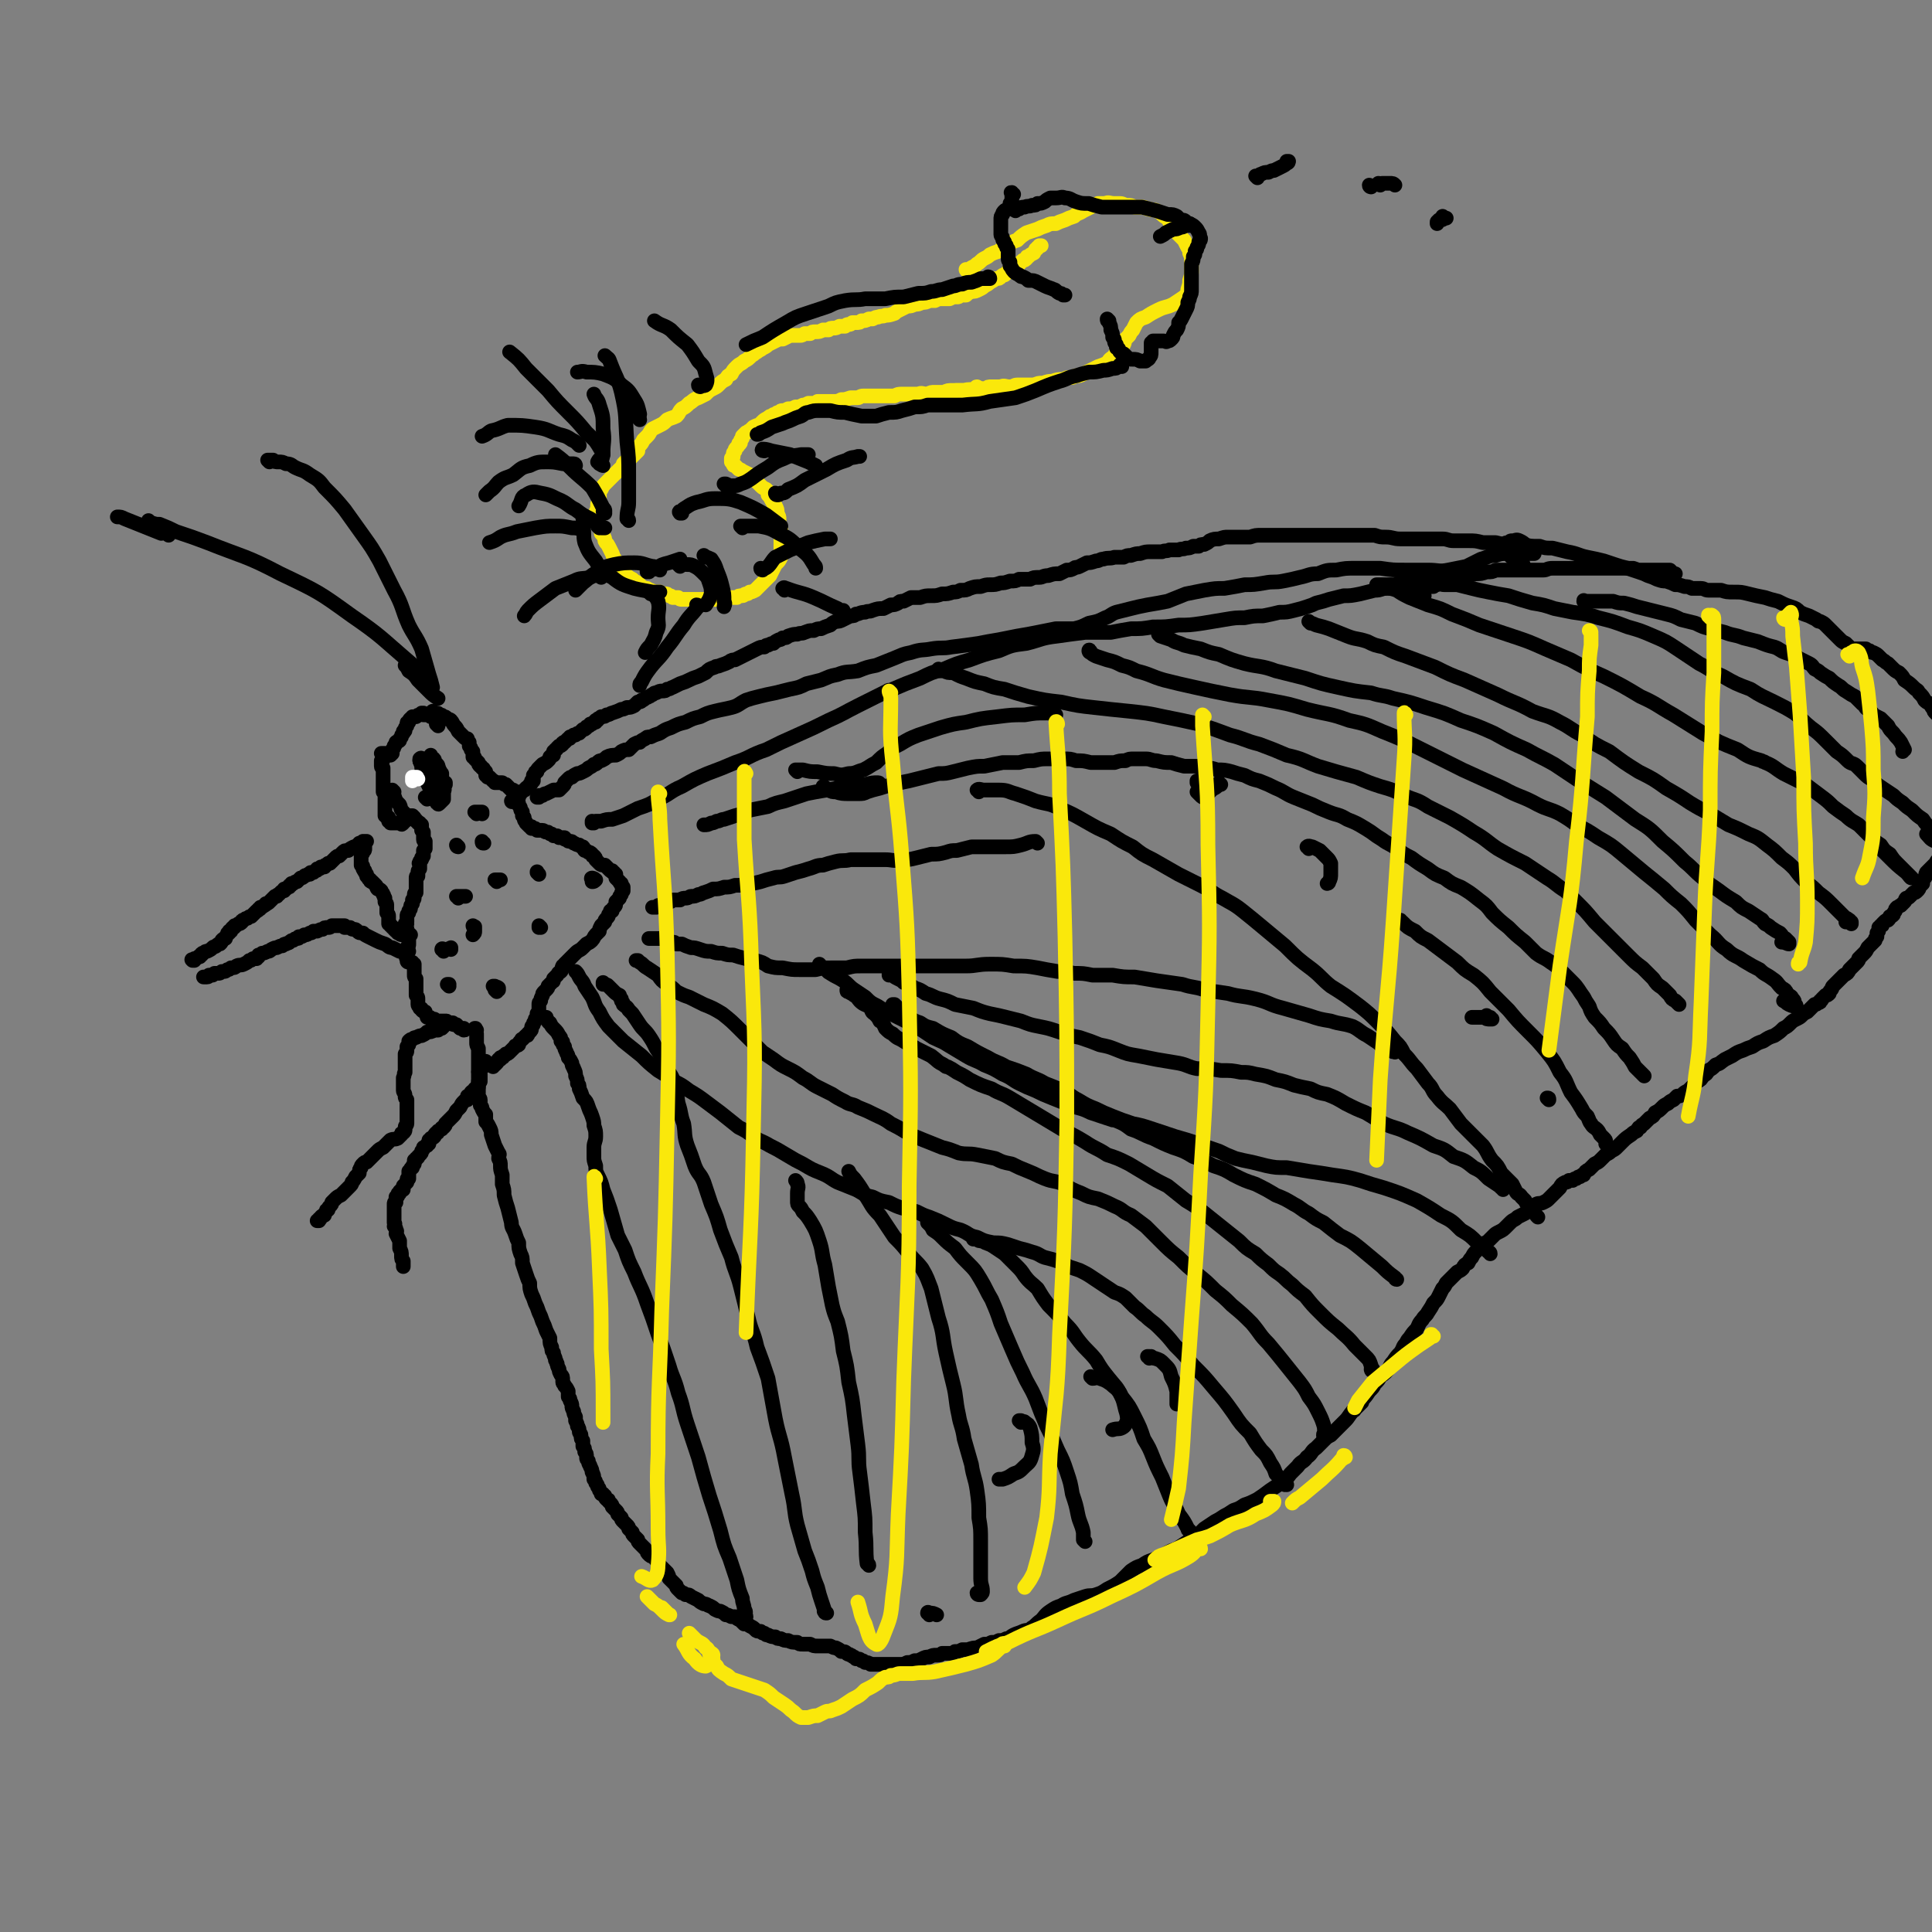 <svg viewBox='0 0 1054 1054' version='1.1' xmlns='http://www.w3.org/2000/svg' xmlns:xlink='http://www.w3.org/1999/xlink'><rect x="0" y="0" width="1054" height="1054" fill="#808080" stroke="none"/><g fill='none' stroke='#000000' stroke-width='8' stroke-linecap='round' stroke-linejoin='round'><path d='M239,396c0,0 0,0 -1,-1 0,0 0,0 0,0 0,-1 0,-1 0,-1 0,-1 0,-1 -1,-2 0,0 0,0 0,-1 -1,0 -1,0 -1,0 -1,0 -1,0 -1,0 0,0 0,0 0,0 -1,-1 -1,-1 -1,-1 0,0 0,0 0,0 -1,0 -1,0 -1,0 0,0 0,0 0,0 0,0 0,0 -1,0 0,0 0,0 0,0 0,0 -1,0 -1,0 0,0 0,0 0,0 0,-1 0,-1 0,-1 0,0 0,0 0,0 0,0 0,0 0,0 0,0 0,0 0,0 0,0 0,0 0,0 0,0 0,0 0,0 0,0 0,0 -1,0 -1,1 -1,1 -1,1 -1,0 -1,0 -2,1 -1,0 -1,0 -2,0 -1,1 0,1 -1,1 -1,1 -1,1 -1,2 -1,0 -1,0 -1,1 0,1 0,1 0,1 -1,1 -1,1 -1,2 0,1 0,1 -1,1 0,1 0,1 0,1 -1,1 -1,1 -1,2 -1,1 -1,1 -1,2 -1,1 -1,0 -2,1 0,1 0,1 -1,2 0,1 0,1 -1,2 0,1 0,1 0,1 0,0 0,1 0,1 0,0 0,0 0,0 0,0 0,0 -1,1 0,0 0,0 0,0 0,0 0,0 0,0 0,0 0,0 0,0 0,0 0,0 0,0 0,0 0,0 0,0 0,0 0,0 0,0 -1,0 -1,0 -1,0 0,0 0,0 0,0 -1,0 -1,0 -1,0 0,0 0,0 0,0 0,0 0,0 0,0 0,0 0,-1 -1,-1 0,0 1,0 1,1 0,0 0,0 0,0 -1,0 -1,-1 -1,-1 0,0 0,0 -1,0 0,0 0,0 0,0 0,0 0,0 0,0 0,0 0,0 -1,0 0,0 1,0 1,0 0,0 0,0 0,0 0,0 0,0 0,0 0,0 0,0 0,0 0,0 0,0 0,0 1,0 1,0 1,0 0,0 0,0 0,0 -1,0 -1,0 -1,0 0,0 0,0 0,0 0,1 0,1 0,2 0,0 0,0 0,1 0,1 0,1 -1,1 0,1 0,1 0,2 0,1 0,1 0,1 0,1 1,1 1,1 0,1 0,1 0,1 0,1 0,1 0,1 0,1 0,1 0,1 0,1 0,1 0,2 0,1 0,1 0,1 0,1 0,1 0,2 0,0 0,1 0,1 0,1 0,1 0,1 0,0 0,0 0,0 0,0 0,0 0,0 0,1 0,1 0,1 0,0 0,0 0,1 0,0 0,0 0,0 0,1 0,1 0,1 1,1 1,1 1,1 0,0 0,0 0,1 0,0 0,0 0,0 0,1 0,1 0,1 0,0 0,0 0,0 0,1 0,1 0,1 0,1 0,1 0,1 0,1 0,1 0,2 0,0 0,0 0,1 0,0 0,0 0,0 0,1 0,1 0,1 0,0 0,0 0,0 0,1 0,1 0,1 0,0 0,0 0,1 0,0 0,0 0,1 0,0 0,0 0,0 0,0 0,0 0,0 0,0 0,0 0,0 0,1 0,1 0,1 0,0 0,0 1,0 0,0 0,0 0,0 0,0 0,1 0,1 0,0 0,0 0,0 0,0 0,0 1,0 0,0 -1,0 0,1 0,0 0,0 0,0 0,0 0,0 0,1 1,0 1,0 1,0 0,0 0,0 0,0 0,0 0,0 0,0 0,0 0,1 0,1 0,0 1,0 1,0 0,0 0,0 0,0 1,0 1,0 1,0 1,0 1,0 1,0 1,0 1,0 2,0 0,0 0,0 1,0 0,0 0,0 0,0 0,0 0,0 0,0 0,1 0,0 0,0 -1,0 0,0 0,0 0,1 0,1 1,0 0,0 0,0 0,0 0,0 0,0 0,-1 1,0 1,0 1,0 0,0 0,0 0,0 0,0 0,0 0,0 0,0 0,0 0,-1 1,0 1,0 1,0 1,0 0,-1 1,-1 0,0 0,0 0,0 0,0 0,0 0,-1 1,0 1,0 1,0 0,0 0,0 0,0 1,0 1,0 1,0 0,0 0,0 0,0 0,0 0,0 0,0 0,0 -1,0 -1,0 0,0 0,0 1,0 0,0 0,0 0,0 1,1 1,1 1,1 0,0 0,1 0,1 1,0 1,0 1,1 1,0 1,0 1,1 0,0 0,0 1,0 0,1 0,1 1,1 0,0 0,0 0,1 0,0 0,0 0,1 0,0 0,0 0,1 0,0 0,0 1,1 0,0 0,0 0,1 0,0 0,0 0,1 0,0 0,0 0,1 0,1 0,1 0,1 0,1 1,1 1,1 0,1 0,1 0,2 0,1 0,1 0,2 0,0 0,0 -1,1 0,1 0,1 0,1 0,1 0,1 0,1 0,1 0,1 0,1 -1,1 0,1 -1,1 0,1 0,1 0,1 -1,1 -1,1 -1,1 0,0 0,0 0,0 0,1 0,1 0,1 -1,0 0,0 0,0 0,0 0,0 0,0 0,1 0,1 0,1 0,1 0,1 0,1 0,1 0,1 0,1 -1,1 -1,1 -1,2 0,1 0,1 0,2 -1,0 -1,0 -1,1 0,1 0,1 0,2 0,1 0,1 0,1 0,1 0,1 0,1 0,1 0,1 0,1 0,0 0,0 0,1 0,0 0,0 0,0 0,0 0,0 0,1 0,0 0,0 0,0 0,1 0,1 0,1 0,0 -1,0 -1,1 0,0 0,0 0,1 0,0 0,0 0,0 0,0 0,0 0,0 0,1 0,1 0,1 0,1 -1,1 -1,1 0,1 0,1 0,2 -1,1 -1,1 -1,2 0,1 0,1 -1,2 0,0 0,0 0,1 -1,1 -1,1 -1,2 0,1 0,1 0,1 0,1 0,1 0,1 0,0 0,0 0,1 0,0 0,0 0,0 -1,0 0,0 0,1 -1,0 -1,0 -1,0 0,1 0,1 0,2 1,0 1,0 1,1 0,0 0,0 0,0 0,0 0,0 0,0 0,0 0,0 0,0 0,1 0,1 0,1 0,0 0,0 0,1 0,0 0,0 0,0 0,1 0,1 0,1 0,0 0,0 0,0 1,0 1,0 1,0 0,0 0,0 0,0 0,1 0,0 -1,0 0,0 0,0 0,0 0,0 0,0 0,0 0,0 0,0 0,0 0,0 0,0 0,0 0,0 0,0 0,0 0,0 0,0 0,0 -1,0 -1,0 -1,0 -1,0 -1,0 -1,0 -1,0 -1,0 -1,0 0,0 -1,0 -1,-1 0,0 0,0 0,0 -1,0 -1,0 -1,0 0,-1 0,-1 0,-1 0,0 -1,0 -1,0 0,0 0,0 0,0 0,0 0,0 -1,-1 0,0 0,0 0,0 -1,-1 0,-1 -1,-1 0,-1 0,0 -1,-1 0,-1 0,-1 -1,-1 0,-1 0,-1 0,-1 0,0 0,-1 0,-1 0,-1 0,-1 0,-2 0,-1 0,-1 -1,-2 0,-1 0,-1 0,-2 0,-1 0,-1 0,-2 0,-1 0,-1 -1,-2 0,0 0,0 0,-1 0,-1 0,-1 0,-1 -1,-1 0,-1 -1,-2 0,-1 -1,-1 -1,-2 -1,-1 -1,-1 -2,-1 -1,-1 0,-1 -1,-2 -1,-1 -1,-1 -2,-2 -1,0 -1,0 -1,-1 0,0 -1,0 -1,-1 0,0 0,0 -1,-1 0,-1 0,-1 0,-1 -1,-1 -1,-1 -1,-2 -1,0 0,0 -1,-1 0,-1 0,-1 0,-1 0,-1 -1,-1 -1,-1 0,-1 0,-1 0,-2 0,0 0,0 0,-1 0,-1 0,-1 0,-1 0,-1 0,-1 0,-2 0,0 1,0 1,-1 0,0 0,0 0,0 0,-1 0,-1 0,-1 1,0 1,0 1,-1 0,0 0,0 0,0 0,0 0,0 0,0 0,0 0,0 0,-1 0,0 0,0 0,0 0,-1 0,-1 0,-1 0,0 0,0 0,-1 0,0 0,0 0,0 0,0 0,0 0,0 0,0 0,0 0,-1 0,0 0,0 0,0 0,0 0,0 1,0 0,0 -1,0 -1,0 0,0 0,0 0,0 -1,0 -1,0 -1,0 -1,1 -1,1 -2,1 0,1 0,1 -1,1 -1,1 -1,1 -2,1 -2,1 -2,1 -3,2 -2,0 -2,0 -3,1 -1,1 -1,1 -2,2 -1,0 -1,0 -2,1 0,0 0,0 -1,1 0,0 0,0 -1,1 0,0 0,0 -1,1 0,0 -1,0 -1,0 -1,1 -1,1 -1,1 -1,0 -1,0 -1,1 -1,0 -1,0 -2,0 0,0 0,1 -1,1 0,0 0,0 -1,0 0,1 0,1 -1,1 0,0 0,0 -1,1 -1,0 -1,0 -1,0 -1,0 -1,0 -1,1 -1,0 -1,0 -1,0 -1,1 -1,0 -2,1 0,0 0,0 0,0 -1,1 -1,1 -2,1 -1,1 -1,1 -2,2 -1,0 -1,0 -2,1 0,0 0,0 -1,0 0,0 0,0 0,0 0,1 0,1 -1,1 0,1 0,1 -1,1 0,0 0,0 -1,1 0,0 0,0 -1,0 0,1 0,1 0,1 -1,0 -1,0 -2,1 0,0 0,0 -1,1 0,0 -1,0 -1,1 -1,0 -1,0 -1,0 -1,1 -1,1 -2,2 0,0 0,0 -1,1 -1,1 -1,1 -2,1 0,1 -1,1 -1,1 -1,1 -1,1 -2,1 0,1 0,1 -1,1 0,1 -1,1 -1,1 -1,1 -1,1 -1,1 -1,1 -1,1 -2,2 -1,0 -1,0 -2,1 -1,0 -1,0 -2,1 -1,0 -1,0 -1,1 -1,1 -1,1 -2,1 -1,1 -1,1 -2,1 0,1 0,1 -1,1 -1,1 -1,1 -1,2 0,0 0,0 -1,0 0,1 0,1 0,1 -1,0 -1,0 -1,1 -1,1 -1,1 -1,2 -1,0 -1,0 -2,1 0,1 0,1 -1,2 -1,0 -1,0 -2,1 -1,1 -1,0 -2,1 -1,1 -1,1 -3,2 -1,0 -1,0 -2,1 -1,0 -1,0 -1,1 -1,0 -1,0 -1,1 -1,0 -1,0 -2,1 0,0 0,0 -1,0 0,1 0,1 -1,1 0,0 0,0 0,0 0,0 0,0 0,0 0,0 0,0 0,0 0,0 0,0 0,0 -1,-1 0,0 0,0 0,0 0,0 0,0 0,0 0,0 1,0 '/><path d='M222,519c0,0 -1,-1 -1,-1 0,0 1,0 1,1 0,0 1,0 1,0 0,0 0,0 0,0 0,0 0,0 0,0 0,0 0,0 0,0 -1,0 -1,0 -2,0 -2,0 -2,0 -3,0 -2,-1 -2,-1 -4,-2 -2,0 -2,-1 -4,-2 -3,-1 -3,-1 -5,-2 -2,-1 -2,-1 -4,-2 -2,-1 -2,-1 -3,-2 -2,0 -2,0 -3,-1 -1,-1 -1,-1 -2,-1 -1,0 -1,0 -2,-1 -1,0 -1,0 -2,0 0,0 0,0 0,0 -1,0 -1,0 -1,0 0,-1 0,-1 0,-1 -1,0 -1,0 -1,0 0,0 0,0 -1,0 -1,0 -1,0 -2,0 -1,0 -1,0 -3,0 -1,1 -1,1 -2,1 -2,0 -2,0 -3,1 -1,0 -1,0 -3,1 -1,0 -1,0 -2,0 -1,1 -1,1 -2,1 -2,1 -1,1 -3,1 -1,1 -1,1 -3,1 0,1 0,1 -1,1 -1,0 -1,0 -2,1 -1,0 -1,0 -2,1 -1,1 -1,0 -2,1 -1,0 -1,0 -2,1 -1,0 -1,0 -3,1 -1,0 -1,0 -3,1 -1,1 -1,1 -2,1 -2,1 -2,1 -3,1 -1,1 -1,1 -2,1 0,1 0,1 0,1 -1,0 -1,0 -1,1 -1,0 -1,0 -2,0 -1,1 -1,1 -2,1 -1,1 -1,1 -3,2 -2,1 -2,0 -4,1 -1,1 -1,1 -3,1 -1,1 -1,1 -2,1 -1,1 -1,1 -2,1 0,0 0,0 -1,0 -1,1 -1,1 -2,1 -1,0 -1,0 -2,0 -1,1 -1,1 -1,1 -1,0 -1,0 -2,0 0,0 0,0 0,0 0,0 0,1 -1,1 0,0 0,0 0,0 -1,0 -1,0 -1,0 0,0 0,0 -1,0 0,0 0,0 0,0 '/><path d='M224,510c-1,0 -1,-1 -1,-1 -1,0 0,0 0,0 0,0 0,0 0,0 0,1 0,1 0,2 0,1 0,1 0,2 0,1 0,1 0,2 0,1 0,1 -1,2 0,0 0,0 0,1 0,2 0,2 0,3 0,1 -1,1 0,2 0,0 0,0 0,1 0,0 0,0 0,0 0,1 1,1 1,1 0,0 0,0 1,0 0,0 0,0 0,0 1,0 1,0 1,0 0,1 0,1 0,1 0,0 1,0 1,0 0,0 0,0 0,0 0,0 0,0 0,0 0,0 0,0 0,1 0,0 0,0 0,1 0,1 0,1 0,2 0,1 0,1 0,2 0,1 0,1 1,2 0,1 0,1 0,2 0,2 0,2 0,3 0,1 0,1 0,2 0,1 0,1 0,2 1,1 1,1 1,2 0,1 0,1 0,2 0,0 0,0 0,1 0,1 1,1 1,2 1,0 1,0 1,1 1,1 1,1 2,1 0,1 0,1 1,2 0,0 0,0 0,1 1,0 1,0 1,0 1,0 1,0 1,1 1,0 1,0 2,0 1,1 1,1 1,1 1,0 1,0 2,0 0,0 0,0 1,0 1,0 1,0 1,0 1,0 1,0 1,0 1,0 1,0 1,1 1,0 1,0 1,0 0,0 0,0 0,0 0,0 1,0 1,0 0,0 0,0 0,0 0,0 1,0 1,0 0,0 0,0 0,0 0,1 0,1 1,1 0,0 0,0 0,0 1,0 1,0 1,0 1,1 1,1 1,1 1,1 1,1 1,1 1,0 1,0 2,1 0,0 0,0 0,0 0,0 0,0 0,0 0,0 0,0 0,0 0,0 0,0 0,0 1,0 0,0 0,-1 '/><path d='M241,559c0,0 -1,-1 -1,-1 0,0 1,0 1,0 0,1 1,1 1,1 0,0 0,0 0,0 0,0 0,0 0,1 0,0 0,0 -1,1 -1,0 -1,0 -2,1 -1,0 -1,0 -2,0 -2,1 -2,1 -4,1 -1,1 -1,1 -3,2 -1,0 -1,0 -3,1 -1,0 -1,0 -2,1 -1,0 -1,0 -2,1 0,1 0,1 0,2 0,0 0,0 -1,1 0,0 0,0 0,0 0,1 0,1 0,2 0,1 0,1 -1,2 0,0 0,0 0,1 0,1 0,1 0,1 0,1 0,1 0,2 0,1 0,1 0,2 0,1 0,1 0,2 0,1 0,1 0,2 -1,1 0,1 -1,3 0,1 0,1 0,2 0,1 0,1 0,2 0,2 0,2 0,3 0,1 1,1 1,3 0,1 0,1 1,2 0,2 0,2 0,3 0,1 0,1 0,2 0,1 0,1 0,2 0,1 0,1 0,1 0,1 0,1 0,2 0,1 0,1 0,2 0,1 0,1 0,1 0,1 -1,1 -1,2 0,0 0,1 0,1 0,1 0,1 -1,2 -1,0 -1,0 -1,1 -1,1 -1,1 -2,2 -2,1 -2,0 -4,1 -1,1 -1,1 -2,2 -1,1 -1,1 -2,2 -2,1 -2,1 -3,2 -1,1 -1,1 -2,2 -1,1 -1,1 -2,2 -1,1 -1,1 -2,2 -1,0 -1,0 -2,1 -1,1 -1,1 -1,2 -1,1 -1,1 -1,3 -1,1 -1,1 -2,2 -1,2 -1,2 -2,3 0,1 0,1 -2,3 -1,1 -1,1 -2,2 -1,1 -1,1 -2,2 -2,1 -2,1 -3,2 -1,1 -1,1 -2,2 0,1 0,1 -1,2 -1,1 -1,1 -1,2 -1,0 -1,0 -1,1 -1,1 -1,1 -1,2 -1,0 -1,0 -2,1 0,1 0,1 -1,1 0,1 0,1 0,1 -1,0 -1,0 -1,0 0,0 0,0 0,0 0,0 0,0 0,0 0,0 0,0 0,0 0,0 0,0 0,0 '/><path d='M260,562c-1,0 -1,-1 -1,-1 0,0 0,0 0,0 0,0 0,0 0,0 0,0 0,0 0,0 0,0 0,0 0,0 0,0 0,0 0,0 0,0 0,0 0,0 1,0 0,0 0,0 0,0 0,0 0,0 1,0 0,0 0,1 1,1 1,1 1,3 0,2 0,2 0,4 0,1 0,1 1,3 0,2 0,2 0,5 0,2 0,2 0,4 0,1 0,1 0,3 0,1 0,1 1,2 0,1 0,1 0,1 0,1 0,1 0,1 0,1 0,1 0,1 0,1 0,1 0,1 0,0 0,0 0,0 0,0 -1,0 -1,0 0,0 0,0 0,0 0,1 0,1 0,1 0,0 0,0 0,0 0,1 0,1 0,1 0,0 0,0 0,0 0,1 0,0 0,1 -1,0 -1,0 -1,0 0,1 0,1 -1,1 0,1 0,0 0,1 -1,0 -1,0 -2,1 0,0 0,0 0,1 -1,1 -1,1 -2,1 0,1 0,1 0,2 -1,0 -1,0 -2,1 -1,1 -1,1 -2,3 -1,1 -1,1 -2,2 -1,2 -1,2 -2,3 -1,1 -1,1 -2,2 -1,1 -1,1 -2,2 0,1 0,1 -1,2 -1,0 -1,0 -1,1 -1,0 -1,1 -2,1 0,1 0,1 -1,1 -1,1 -1,1 -1,2 -1,1 -1,1 -2,1 0,1 0,1 -1,1 0,1 0,1 0,2 -1,0 -1,0 -1,1 -1,0 -1,1 -2,1 0,1 0,1 -1,2 0,1 0,1 -1,2 0,0 0,0 -1,1 0,1 0,0 -1,1 0,0 0,0 0,0 0,1 0,1 -1,1 0,1 0,1 0,1 0,1 0,1 0,1 -1,1 -1,1 -1,2 0,0 -1,0 -1,1 0,0 0,0 0,0 -1,1 -1,1 -1,1 0,0 0,0 0,1 0,1 0,1 0,1 0,1 0,1 0,2 -1,0 -1,0 -1,1 0,1 0,1 0,1 -1,1 -1,1 -1,1 0,0 0,0 -1,1 0,0 0,0 0,1 0,0 0,0 0,1 -1,0 -1,0 -1,0 -1,1 -1,1 -1,1 0,0 0,0 0,1 0,0 0,0 0,0 -1,0 -1,0 -1,1 0,0 0,0 0,0 0,0 0,0 0,0 0,0 0,0 0,0 0,0 0,0 0,0 0,0 0,0 0,0 0,0 0,0 0,0 0,1 0,1 -1,1 0,0 0,0 0,0 0,0 0,0 0,0 0,1 0,1 0,1 0,0 0,0 0,0 0,0 0,0 0,1 0,0 0,0 0,0 0,1 0,1 0,1 -1,0 -1,0 -1,1 0,0 0,0 0,0 0,1 0,1 0,1 0,1 0,1 0,1 0,0 0,0 0,1 0,0 0,0 0,1 0,0 0,0 0,1 0,0 0,0 0,1 0,0 0,0 0,0 0,1 0,1 0,1 0,0 0,0 0,0 0,1 0,1 0,1 0,0 0,0 0,0 0,0 0,0 0,0 0,0 0,0 0,0 0,0 0,0 0,1 0,0 0,0 0,0 0,0 0,0 0,1 0,0 0,0 0,0 1,1 0,1 0,2 1,1 1,1 1,2 1,1 0,1 0,2 1,2 1,2 2,4 0,2 0,2 0,4 1,2 1,2 1,4 0,2 0,2 1,3 0,1 0,1 0,2 0,0 0,0 0,1 0,0 0,0 0,0 0,0 0,-1 0,-1 '/><path d='M237,389c0,0 -1,-1 -1,-1 0,0 0,0 0,0 1,1 1,1 2,1 1,0 1,0 2,1 1,0 1,0 2,1 1,0 1,0 2,1 1,1 1,0 2,1 1,1 1,2 2,3 1,1 1,1 2,3 1,1 1,1 2,2 1,1 1,1 1,1 1,1 1,1 2,1 0,1 0,1 1,2 0,1 0,1 0,2 1,1 1,1 1,2 0,0 0,0 1,1 0,1 0,0 0,1 0,0 0,0 0,1 0,0 0,0 0,1 1,0 1,0 1,1 1,1 1,1 2,2 0,1 0,1 1,2 1,0 0,0 1,1 0,0 1,0 1,1 0,0 0,0 1,1 0,0 0,0 0,1 0,0 0,0 0,1 1,0 1,0 1,1 1,0 0,0 1,0 1,1 1,1 2,2 0,0 1,0 1,1 1,0 1,0 1,0 0,0 0,0 0,0 1,0 1,0 1,0 0,0 0,0 1,0 1,0 1,0 1,0 1,1 1,1 2,1 0,0 0,0 1,1 0,0 0,0 1,1 0,0 0,0 1,1 0,0 0,0 1,0 0,1 0,1 0,1 0,0 0,0 1,0 0,1 0,1 0,1 0,1 0,1 0,2 1,1 1,1 1,2 1,1 1,1 1,2 0,1 1,1 1,2 0,1 0,1 1,2 0,1 0,1 0,2 0,0 0,0 1,1 0,0 0,0 0,1 0,0 0,0 0,0 0,1 1,1 1,2 0,0 0,0 1,1 0,0 0,0 1,1 0,0 0,0 1,0 0,0 0,0 0,0 0,1 0,1 0,1 0,0 0,0 1,0 0,0 0,0 1,0 0,0 0,0 1,1 0,0 0,0 1,0 0,0 0,0 0,0 0,0 0,0 0,0 0,0 0,0 0,0 1,0 1,0 1,0 0,0 0,0 0,0 1,0 1,0 1,0 1,0 1,1 2,1 0,0 1,0 1,0 1,1 1,1 2,1 0,0 0,0 1,1 1,0 1,0 2,0 0,0 0,0 1,1 0,0 0,0 1,0 1,0 1,0 2,0 0,1 0,1 1,1 1,1 1,1 2,1 1,0 1,0 2,1 1,0 1,1 3,1 1,1 1,1 2,1 1,1 0,1 1,2 1,0 1,0 2,1 1,0 1,0 2,1 0,1 0,1 1,1 1,1 1,1 1,2 1,1 1,1 2,2 1,1 1,1 3,1 1,1 1,1 2,2 0,0 0,0 1,1 1,0 1,0 1,0 0,1 0,1 1,1 0,1 0,1 1,1 0,1 0,1 0,2 1,1 1,1 2,2 0,0 0,1 1,1 0,1 0,1 0,1 0,0 0,0 1,1 0,0 0,0 0,0 0,1 0,1 0,2 -1,1 -1,1 -1,2 -1,1 -1,1 -1,2 -1,1 -1,1 -2,2 0,2 0,2 -1,3 -1,1 -1,1 -1,2 0,0 -1,0 -1,0 0,1 0,1 -1,2 0,1 0,1 -1,2 -1,1 -1,1 -1,2 -1,1 -1,1 -2,2 -1,2 -1,2 -1,3 -1,1 -1,1 -2,2 -1,1 -1,2 -2,3 -1,1 -1,1 -3,2 -1,1 -1,1 -2,2 -2,2 -2,1 -4,3 -1,1 -1,1 -2,2 -1,1 -1,1 -2,2 -1,1 -1,1 -2,2 0,0 0,1 -1,1 -1,2 0,2 -1,3 -1,1 -1,0 -2,2 -1,1 -1,1 -2,2 0,2 0,1 -1,2 -1,1 -1,1 -2,2 0,1 0,1 -1,2 0,0 0,0 -1,1 -1,1 -1,1 -1,2 -1,2 -1,2 -1,3 -1,1 -1,1 -1,2 0,1 0,1 0,2 0,1 0,1 0,2 0,1 0,1 -1,1 0,1 0,1 0,2 0,0 0,0 -1,1 0,1 0,1 0,1 -1,1 -1,1 -1,2 -1,1 -1,1 -1,2 0,1 0,1 -1,2 0,0 0,0 -1,1 0,1 0,1 -1,1 -1,1 -1,1 -2,2 -1,0 0,0 -1,1 -1,1 -1,1 -1,2 -1,1 -2,0 -2,1 -1,1 -1,1 -2,2 -1,1 -1,1 -1,1 -1,1 -1,1 -2,1 0,1 0,0 -1,1 0,0 0,0 0,0 -1,0 0,1 -1,1 0,0 0,0 -1,0 0,1 0,1 0,1 0,0 -1,0 -1,0 -1,1 0,1 -1,2 0,0 0,0 -1,1 0,0 0,0 -1,0 0,1 0,1 0,1 '/><path d='M266,580c0,0 -1,-1 -1,-1 0,0 0,1 0,1 0,1 0,1 -1,1 0,1 0,1 -1,1 0,1 -1,1 -1,2 -1,1 -1,1 -1,1 0,1 0,1 0,2 0,2 0,2 0,3 0,1 0,1 0,2 0,2 0,2 0,3 0,1 0,1 0,2 0,2 1,2 1,3 0,1 0,1 0,3 1,1 1,1 1,2 1,2 1,2 2,3 0,2 0,2 0,4 1,1 1,1 2,3 1,2 1,2 1,4 1,3 1,3 2,6 1,2 1,2 2,4 1,1 0,1 0,3 1,2 1,2 1,4 0,2 0,2 1,5 0,2 0,2 0,5 1,3 1,3 1,6 1,4 1,4 2,7 1,4 1,4 2,8 0,3 1,3 2,6 1,3 1,3 2,5 0,3 0,3 1,6 1,2 1,2 1,5 1,3 1,3 2,6 1,3 1,3 2,5 0,3 0,3 1,6 1,2 1,2 2,5 1,2 1,2 2,5 1,2 1,2 2,5 1,2 1,2 2,5 1,2 1,2 2,4 0,3 0,3 1,5 0,2 0,2 1,3 0,2 1,2 1,4 1,1 0,1 1,2 0,1 0,1 1,3 0,1 0,1 1,3 1,1 1,1 1,3 0,0 0,0 0,1 0,1 1,1 1,2 1,1 1,1 2,3 0,1 0,1 0,3 1,1 1,1 1,2 0,0 0,0 0,0 1,2 1,2 1,3 0,1 0,1 1,3 0,1 0,1 1,3 0,1 0,1 0,2 1,2 1,2 1,3 1,1 1,2 1,3 0,1 1,1 1,2 0,2 0,2 1,3 0,1 0,1 0,3 1,1 1,1 1,3 1,1 1,1 1,3 0,1 0,1 1,2 0,2 1,2 1,3 1,2 1,2 1,3 1,2 1,2 1,4 1,1 1,1 1,2 1,1 1,1 1,2 1,1 1,1 1,2 1,1 1,1 1,2 1,0 1,0 1,0 1,1 0,1 1,1 0,1 0,1 1,2 1,0 1,0 1,1 1,1 1,1 1,1 1,1 1,1 1,2 1,1 1,1 2,2 1,1 1,1 1,2 1,1 1,1 2,2 0,1 0,1 1,2 1,1 1,1 2,2 1,1 1,1 1,2 1,1 1,1 2,2 0,1 0,1 1,2 1,1 1,1 2,2 0,1 0,1 1,2 1,1 1,1 2,2 1,1 1,1 2,2 0,1 0,1 1,2 1,1 1,1 2,1 1,1 1,1 2,2 1,2 1,2 2,3 1,1 1,1 2,2 1,1 1,1 2,2 1,2 1,2 1,3 1,1 1,1 2,2 1,1 1,1 2,2 0,1 0,1 1,2 1,1 1,1 2,2 1,0 1,0 2,1 2,0 2,0 3,1 2,1 2,1 4,2 1,1 1,1 3,2 2,0 2,1 3,1 2,1 2,1 3,2 2,1 2,1 3,1 2,1 2,1 3,2 1,0 1,0 3,1 1,0 1,0 2,0 1,1 1,1 3,2 1,1 1,1 2,2 2,0 2,0 3,1 2,1 2,1 3,2 1,1 1,1 3,1 1,1 1,1 2,1 1,1 1,1 2,1 2,1 2,1 4,1 1,1 1,1 3,1 2,1 2,1 4,1 2,1 2,1 5,1 1,1 1,1 3,1 2,0 2,0 4,0 2,1 2,1 4,1 1,0 1,0 3,0 2,0 2,0 4,0 2,1 2,1 3,1 2,1 2,1 3,2 2,0 2,0 3,1 1,1 1,0 2,1 1,0 1,1 2,1 1,1 1,1 1,1 2,0 2,0 3,1 1,0 1,0 2,1 1,0 2,0 3,1 1,0 1,0 3,0 1,0 1,0 3,0 2,0 2,0 4,0 3,0 3,0 5,0 3,0 3,0 5,-1 2,0 2,0 4,-1 2,0 2,0 4,-1 2,-1 2,-1 4,-1 2,-1 2,-1 4,-1 2,0 2,0 3,-1 2,0 2,0 4,0 2,0 2,0 3,-1 2,0 2,0 4,-1 2,0 2,0 3,0 3,-1 3,-1 5,-1 2,-1 2,-1 4,-2 2,0 2,0 4,-1 2,0 2,0 4,-1 2,0 2,0 4,-1 2,0 2,-1 4,-2 2,-1 3,-1 5,-2 2,-1 3,0 5,-2 2,-1 2,-2 5,-4 2,-2 2,-3 5,-5 3,-2 3,-2 6,-3 3,-2 3,-1 7,-3 3,-1 3,-1 6,-2 3,-1 3,0 6,-1 3,-1 3,-1 6,-3 4,-2 4,-2 7,-4 3,-3 3,-3 6,-6 3,-2 3,-2 6,-3 3,-2 3,-2 6,-3 2,-1 2,-1 5,-2 0,0 0,0 0,0 3,-2 3,-2 5,-3 3,-1 3,-1 6,-3 3,-2 3,-2 6,-4 3,-2 3,-2 6,-5 3,-2 3,-2 6,-4 2,-1 2,-1 5,-3 2,-1 2,-1 5,-3 3,-1 3,-1 6,-3 3,-1 3,-1 7,-3 3,-2 3,-2 7,-5 3,-2 3,-2 6,-4 2,-2 3,-2 5,-5 2,-2 2,-2 4,-4 2,-3 3,-2 5,-5 3,-2 2,-3 5,-5 2,-2 2,-2 4,-4 2,-2 2,-2 4,-3 2,-2 2,-2 4,-4 2,-2 2,-2 4,-4 2,-2 2,-3 4,-5 0,-1 1,0 1,-1 2,-2 2,-2 4,-4 0,-1 0,-1 0,-1 2,-2 2,-2 4,-5 2,-2 2,-2 3,-4 2,-2 2,-2 3,-4 3,-2 3,-2 5,-5 1,-2 1,-2 2,-3 2,-3 2,-3 4,-5 2,-3 1,-3 3,-5 1,-2 1,-2 2,-3 2,-3 2,-3 4,-5 1,-2 1,-3 3,-5 1,-2 2,-2 3,-4 2,-3 2,-3 3,-5 2,-2 2,-2 3,-4 1,-2 1,-2 2,-4 1,-1 1,-1 2,-3 1,-1 1,-1 2,-2 1,-1 1,-1 2,-2 1,-1 1,-1 2,-2 2,-1 2,-1 3,-2 1,-2 1,-2 3,-3 1,-2 1,-2 2,-3 1,-2 1,-2 2,-3 1,-1 1,-1 2,-2 1,-1 1,-1 2,-2 1,-1 1,-1 2,-1 1,-1 1,-1 2,-2 1,-1 1,-1 2,-2 1,-1 1,-1 3,-2 2,-1 2,-1 4,-3 1,-1 1,-1 2,-2 2,-2 2,-1 4,-3 2,-1 2,-1 4,-2 1,-1 1,-1 3,-2 2,-2 2,-2 3,-3 2,-1 2,0 4,-1 2,-1 2,-1 3,-2 2,-2 2,-2 3,-3 2,-2 2,-2 3,-3 1,-2 1,-2 3,-3 1,0 1,0 2,-1 1,0 1,0 2,0 1,-1 1,-1 2,-1 1,-1 1,-1 2,-1 1,-1 1,-1 2,-1 1,-2 1,-2 3,-3 2,-2 2,-2 3,-3 2,-1 2,-1 3,-2 2,-2 2,-2 3,-3 2,-1 2,-1 3,-2 2,-1 2,-1 3,-2 2,-2 2,-2 3,-3 2,-2 2,-2 5,-4 1,-1 1,-1 3,-2 1,-2 1,-2 2,-2 1,-2 1,-1 2,-2 2,-2 2,-2 3,-3 2,-1 2,-1 3,-3 2,-1 2,-1 4,-3 1,-1 1,-1 3,-2 1,-1 1,-1 3,-2 1,-1 1,-1 2,-2 1,0 2,0 3,-1 1,-1 1,-1 3,-2 1,-1 1,-1 2,-2 2,-2 2,-2 3,-3 2,-1 2,-1 3,-3 2,-1 2,-1 3,-3 2,-1 2,-1 4,-3 3,-1 2,-1 5,-3 2,-1 2,-1 4,-2 3,-2 3,-2 6,-3 2,-1 2,-1 5,-2 3,-2 3,-2 6,-3 3,-2 3,-2 6,-3 3,-2 3,-2 5,-4 2,-1 2,-1 4,-3 1,-1 1,-1 3,-2 2,-1 2,-1 3,-2 1,-1 1,-1 3,-2 1,-1 1,-1 2,-2 1,-1 1,-1 2,-2 1,0 1,0 2,-1 1,0 1,0 1,-1 1,0 1,-1 1,-1 1,-1 1,-1 2,-2 1,0 1,0 2,-1 0,-1 0,-1 1,-2 1,-1 0,-1 1,-2 1,-1 1,-1 2,-2 1,-1 1,-1 2,-2 1,-1 1,-1 2,-2 2,-1 2,-1 3,-3 1,-1 1,-1 2,-2 1,-1 1,-1 2,-2 1,-1 1,-1 1,-2 2,-2 2,-2 3,-3 1,-1 1,-1 2,-3 1,-1 1,-1 2,-2 1,-1 1,-1 2,-2 0,-1 0,-1 1,-2 0,-1 0,-1 0,-2 1,-1 1,-1 1,-2 0,0 0,0 0,-1 1,-1 1,0 1,-1 1,0 1,0 1,-1 1,-1 1,-1 1,-1 1,-1 1,-1 2,-1 1,-1 1,-1 1,-2 1,0 1,0 2,-1 0,-1 0,-1 1,-2 0,-1 0,-1 1,-2 1,0 1,-1 2,-1 1,-1 1,-1 2,-2 1,-1 0,-1 1,-2 1,0 1,0 2,-1 1,-1 1,-1 2,-2 1,0 1,0 2,-1 1,-1 1,-1 1,-2 1,-1 1,-1 2,-2 0,-1 0,-2 1,-3 1,-1 0,-1 1,-3 1,-1 1,-1 2,-2 2,-2 2,-2 3,-3 1,-2 1,-2 3,-3 1,-2 1,-2 2,-3 1,-1 1,-1 2,-3 0,-1 0,-1 1,-3 0,-1 0,-1 0,-2 1,-2 1,-2 0,-4 0,-2 0,-1 0,-3 -1,-2 -1,-2 -1,-3 0,-1 -1,-1 -1,-2 0,-1 0,-1 0,-2 0,-1 0,-1 0,-2 0,-1 0,-1 -1,-2 0,-1 0,-1 0,-2 0,-1 0,-1 0,-3 1,-1 1,-1 1,-3 0,-1 0,-1 0,-3 0,-2 0,-2 0,-5 0,-2 0,-2 0,-3 1,-2 1,-2 1,-3 0,-2 0,-2 0,-3 0,-2 0,-2 0,-3 0,-2 0,-2 0,-4 0,-2 -1,-2 -1,-4 0,-2 0,-2 -1,-4 0,-2 0,-2 -1,-3 0,-1 0,-1 -1,-3 0,-1 0,-1 -1,-2 -1,-1 -1,-1 -2,-2 -1,-1 -1,-1 -1,-2 -1,-1 -1,-1 -2,-3 -2,-1 -2,-1 -3,-2 -1,-2 -1,-2 -3,-4 -1,-2 -1,-1 -3,-3 -2,-2 -2,-2 -5,-4 -1,-2 -1,-2 -3,-4 -2,-1 -2,-1 -4,-3 -1,-1 -1,-1 -2,-2 -2,-1 -1,-1 -3,-2 -1,-1 -1,-1 -2,-2 -1,-1 -1,-1 -3,-2 -1,0 -1,0 -2,-1 -1,0 -1,0 -2,-1 -1,0 -1,0 -2,0 -1,0 -1,0 -2,0 -1,0 -1,0 -2,0 -2,0 -2,0 -3,-1 -1,-1 -1,-1 -2,-2 -2,-1 -2,-1 -3,-2 -1,-1 -1,-1 -2,-2 -1,-1 -1,-1 -2,-2 -1,-1 -1,-1 -2,-2 -1,-1 -1,-1 -2,-2 -1,-1 -1,-1 -3,-2 -1,0 -1,0 -2,-1 -2,-1 -2,-1 -4,-2 -3,-1 -3,-1 -5,-2 -2,-2 -2,-2 -5,-3 -3,-1 -3,-1 -7,-3 -4,-1 -4,-1 -7,-2 -5,-1 -5,-1 -9,-2 -4,-1 -4,-1 -8,-1 -4,0 -4,0 -7,-1 -4,0 -4,0 -7,0 -2,0 -2,-1 -4,-1 -2,0 -2,0 -5,0 -2,-1 -2,-1 -4,-1 -3,-1 -3,-1 -5,-1 -2,-1 -2,-1 -5,-2 -2,0 -2,0 -5,-1 -2,-1 -2,-1 -5,-2 -2,-1 -2,-1 -5,-2 -3,-1 -3,-1 -6,-2 -4,-1 -4,-1 -7,-2 -3,-1 -3,-1 -6,-2 -4,-1 -4,-1 -9,-2 -5,-1 -5,-2 -11,-3 -4,-1 -4,-1 -8,-2 -4,0 -4,0 -7,-1 -5,0 -5,0 -9,-1 -4,0 -4,0 -8,0 -3,0 -3,0 -7,-1 -4,0 -4,0 -7,0 -4,-1 -4,-1 -8,-1 -4,0 -4,0 -8,0 -3,0 -3,-1 -6,-1 -3,0 -3,0 -6,0 -3,0 -3,0 -6,0 -2,0 -2,0 -5,0 -3,0 -3,0 -6,0 -4,0 -4,-1 -8,-1 -3,0 -3,0 -6,-1 -3,0 -3,0 -6,0 -4,0 -4,0 -7,0 -3,0 -3,0 -7,0 -3,0 -3,0 -7,0 -3,0 -3,0 -7,0 -4,0 -4,0 -8,0 -3,0 -3,0 -7,0 -4,0 -4,0 -7,0 -3,0 -3,0 -6,0 -3,0 -3,0 -6,1 -3,0 -3,0 -5,0 -4,0 -4,0 -7,0 -2,0 -2,0 -5,1 -2,0 -3,0 -5,1 -1,1 -1,1 -3,2 -2,0 -2,0 -3,1 -2,0 -2,0 -3,0 -2,1 -2,1 -4,1 -2,1 -2,0 -4,1 -3,0 -3,0 -5,0 -2,1 -2,0 -4,1 -3,0 -3,0 -6,0 -3,0 -3,0 -6,1 -2,0 -2,0 -5,1 -2,0 -2,0 -4,1 -3,0 -3,0 -5,0 -3,1 -3,0 -6,1 -2,0 -2,1 -4,1 -3,1 -3,1 -5,1 -2,1 -2,1 -4,2 -2,1 -2,0 -3,1 -2,1 -2,1 -4,1 -2,1 -2,1 -4,2 -3,0 -3,0 -6,1 -3,0 -3,1 -5,1 -3,0 -3,0 -5,1 -3,0 -3,0 -6,0 -2,1 -2,1 -5,1 -3,1 -3,1 -5,1 -3,1 -3,1 -6,1 -2,0 -2,0 -5,1 -3,0 -3,0 -6,1 -2,1 -2,1 -5,1 -2,1 -2,1 -4,1 -3,1 -3,1 -6,1 -3,1 -3,1 -6,1 -3,0 -3,0 -6,1 -3,0 -3,0 -5,0 -2,1 -2,1 -4,2 -2,0 -2,0 -3,1 -2,1 -2,1 -4,1 -2,1 -2,1 -4,2 -3,0 -3,0 -6,1 -2,1 -2,0 -4,1 -3,0 -3,1 -5,1 -1,1 -1,1 -3,1 -2,1 -2,1 -4,2 -2,1 -2,1 -4,1 -2,1 -2,1 -3,2 -3,1 -3,1 -5,2 -2,0 -2,0 -4,1 -3,0 -2,0 -5,1 -2,1 -2,0 -4,1 -2,0 -2,0 -5,1 -1,1 -1,1 -3,1 -1,1 -1,1 -2,1 -2,1 -2,1 -3,2 -1,0 -1,0 -3,1 -1,0 -1,0 -2,1 -2,0 -2,0 -4,1 -2,1 -2,1 -4,2 -2,1 -2,1 -4,2 -2,1 -2,1 -4,2 -1,0 -2,0 -3,1 -2,1 -2,1 -5,2 -2,1 -2,0 -3,1 -3,1 -3,1 -5,3 -2,1 -2,1 -4,2 -3,1 -3,1 -5,2 -2,1 -2,1 -5,2 -2,1 -2,1 -4,2 -1,0 -1,1 -3,1 -1,1 -1,1 -3,1 -1,0 -1,0 -3,1 -1,0 -1,0 -2,1 -1,0 -1,1 -2,1 -1,1 -1,0 -2,1 -1,1 -1,1 -2,1 0,1 -1,1 -2,1 -1,1 -1,1 -2,2 -2,1 -2,1 -4,1 -2,1 -2,1 -3,1 -2,1 -2,1 -5,2 -1,0 -1,1 -3,1 -1,1 -1,1 -3,1 0,0 0,0 -1,1 -1,0 -1,0 -1,1 0,0 0,0 -1,0 0,0 0,0 0,1 0,0 0,0 -1,0 0,0 0,0 -1,1 0,0 0,0 -1,0 -1,1 0,1 -1,1 -1,1 -1,0 -1,1 -1,1 -1,1 -2,1 -1,1 -1,1 -2,2 -1,0 -1,0 -2,1 0,0 0,0 -1,0 -1,1 -1,1 -2,1 0,1 0,1 -1,1 -1,1 -1,1 -2,2 -1,0 -1,0 -1,1 -1,1 -1,1 -2,1 0,0 0,0 -1,1 0,0 0,1 -1,1 0,1 0,0 -1,1 0,1 0,1 0,2 -1,0 -1,0 -2,1 0,1 0,1 -1,2 -1,1 -1,1 -3,2 -1,1 -1,1 -2,2 -1,1 -1,1 -1,2 -1,0 -1,0 -1,1 -1,1 -1,1 -1,1 0,1 0,1 0,2 0,0 0,0 0,1 -1,0 0,0 -1,0 0,1 0,1 0,1 0,0 0,0 0,0 0,0 0,1 -1,1 0,0 0,0 0,1 -1,1 -1,0 -2,1 -1,1 0,1 -1,1 -1,1 -1,1 -2,1 0,1 0,1 0,1 -1,1 -1,1 -1,2 0,0 -1,0 -1,0 0,0 0,0 0,0 -1,1 0,1 -1,1 0,0 0,0 0,0 -1,0 -1,1 -1,1 0,0 0,0 0,0 -1,1 -1,0 -1,0 0,0 0,0 0,0 0,0 0,0 0,0 0,0 0,0 0,0 '/><path d='M831,308c0,0 -1,-1 -1,-1 0,0 0,1 0,0 0,0 0,0 -1,0 -1,-1 -1,-1 -3,-2 -1,-1 -2,-1 -3,-3 -1,-1 -1,-1 -1,-2 -1,-2 -1,-2 -1,-3 0,-1 1,-1 2,-1 1,-1 1,-1 2,-1 2,0 2,-1 4,0 2,1 2,1 4,3 2,1 2,1 3,2 1,1 1,1 1,1 0,1 0,1 0,1 -1,0 -1,0 -2,0 -3,0 -3,0 -5,0 -3,0 -3,-1 -7,0 -4,0 -4,0 -7,1 -4,0 -4,1 -8,2 -4,2 -4,2 -8,4 -5,1 -5,1 -10,2 -5,1 -5,0 -11,0 -6,0 -6,0 -12,0 -7,0 -7,0 -14,-1 -7,0 -7,0 -13,0 -6,0 -6,0 -11,1 -5,0 -5,0 -10,2 -5,0 -5,1 -10,2 -4,1 -4,1 -9,2 -5,1 -5,0 -10,1 -6,1 -6,1 -11,1 -5,1 -5,1 -11,2 -5,0 -5,0 -11,1 -5,1 -5,1 -10,2 -5,2 -5,2 -10,4 -5,1 -5,1 -11,2 -5,1 -5,1 -9,2 -4,1 -4,1 -8,2 -3,1 -3,2 -6,3 -4,2 -4,2 -9,3 -4,2 -4,2 -8,3 -5,0 -5,0 -10,0 -5,1 -5,1 -10,2 -5,1 -5,1 -11,2 -5,1 -5,1 -10,2 -6,1 -6,1 -11,2 -7,1 -7,1 -15,2 -5,1 -5,0 -11,1 -5,1 -5,0 -11,2 -5,1 -4,1 -9,3 -5,2 -5,2 -10,4 -5,1 -5,1 -10,3 -6,1 -6,0 -11,2 -5,1 -4,1 -9,3 -4,1 -4,1 -8,2 -4,2 -4,2 -9,3 -4,1 -4,1 -8,2 -5,1 -5,1 -9,2 -4,1 -4,1 -7,2 -4,2 -4,3 -8,4 -4,1 -5,1 -9,2 -4,1 -4,1 -8,3 -4,1 -4,1 -8,3 -4,1 -4,1 -8,3 -3,1 -3,1 -6,3 -3,1 -3,1 -5,2 -2,0 -2,0 -3,1 -2,1 -2,1 -3,2 -1,0 -1,0 -3,1 -1,1 -1,1 -3,3 -2,0 -2,0 -4,1 -1,1 -1,1 -3,2 -2,0 -3,0 -5,1 -1,1 -1,1 -3,2 -1,0 -1,0 -2,1 -1,1 -1,1 -2,1 -1,1 -1,1 -3,2 -1,1 -1,1 -3,2 -2,1 -2,1 -3,1 -2,1 -2,1 -3,2 -1,0 -1,0 -2,1 0,0 0,0 -1,1 0,0 0,0 -1,1 0,1 0,1 -1,2 -1,1 -1,1 -2,2 -2,0 -2,0 -3,0 -2,1 -2,1 -4,2 -1,0 -1,0 -2,1 -1,0 -1,0 -2,0 0,0 0,0 0,0 0,0 0,0 0,0 0,0 0,0 0,0 0,0 0,0 0,0 0,0 0,0 0,1 0,0 0,0 -1,0 '/><path d='M324,449c0,0 -1,0 -1,-1 0,0 0,1 0,1 1,0 1,0 2,-1 2,0 2,0 3,0 3,-1 3,-1 6,-1 3,-1 3,-1 6,-2 4,-2 4,-2 8,-4 6,-2 6,-2 11,-5 7,-3 6,-4 13,-7 7,-4 7,-4 14,-7 8,-3 8,-3 15,-6 9,-3 8,-4 17,-7 8,-4 8,-4 17,-8 9,-4 9,-4 17,-8 9,-4 8,-4 16,-8 8,-4 8,-4 16,-8 1,-1 2,0 3,-1 7,-3 7,-3 15,-6 6,-3 6,-3 13,-5 7,-3 7,-3 14,-5 8,-3 8,-3 16,-5 7,-3 7,-3 15,-4 8,-2 8,-3 17,-4 7,-1 7,-1 15,-2 7,0 7,0 14,0 5,-1 5,-1 11,-2 6,0 6,0 12,-1 7,0 7,0 14,-1 6,0 6,0 13,-1 6,-1 6,-1 12,-2 6,-1 6,-1 11,-1 5,-1 5,-1 10,-1 5,-1 5,-1 9,-2 4,0 4,0 8,-1 4,-1 4,-1 7,-2 3,-1 3,-1 5,-2 4,-1 4,-1 7,-2 4,-1 4,-1 8,-2 4,0 4,0 9,-1 4,-1 4,-1 8,-2 2,0 2,0 5,-1 3,-1 3,-1 6,-2 3,-1 3,-1 6,-2 4,-1 4,-1 7,-1 3,0 3,0 6,-1 4,0 4,0 7,0 3,0 3,-1 6,-1 3,0 3,0 6,0 3,-1 3,0 6,-1 3,0 3,0 6,-1 3,0 3,0 5,-1 3,0 3,0 6,0 3,0 3,0 5,0 3,0 3,0 5,0 3,0 3,0 5,0 2,0 2,0 5,0 2,0 2,-1 5,-1 3,0 3,0 5,0 2,0 2,0 3,0 2,0 2,0 4,0 2,0 2,0 4,0 2,0 2,0 4,0 2,0 2,0 4,0 3,0 3,0 5,0 3,0 3,0 5,0 3,0 3,0 5,0 2,0 2,0 4,0 1,0 1,0 1,0 3,1 2,1 5,1 2,0 2,0 4,0 2,0 2,0 3,0 2,0 2,0 3,0 1,0 1,0 2,0 0,0 0,0 1,0 0,0 0,0 0,0 1,0 1,0 1,0 1,0 1,0 1,0 1,1 1,1 2,2 0,0 0,0 0,0 0,1 0,0 1,0 '/><path d='M865,329c0,-1 -1,-1 -1,-1 0,-1 0,0 1,0 1,0 1,0 2,0 0,0 0,0 1,0 0,0 0,0 0,0 1,0 1,0 2,0 1,0 1,0 2,0 1,0 1,0 3,0 3,0 3,0 5,0 3,1 3,1 6,1 4,1 4,1 7,2 4,1 4,1 8,2 4,1 4,1 8,2 4,1 4,1 8,3 4,1 4,1 8,2 4,2 4,2 8,3 4,1 4,1 8,2 5,2 5,1 10,3 4,1 4,1 8,2 5,2 5,2 9,3 3,1 3,2 6,3 3,1 3,1 6,2 1,1 1,1 3,2 2,1 2,1 4,2 2,1 2,2 3,3 2,1 2,1 3,2 3,2 3,2 5,3 2,2 2,2 5,4 2,1 2,2 4,3 3,2 3,2 5,3 2,2 2,2 4,4 2,1 1,2 3,3 2,2 2,1 3,3 2,1 2,1 4,2 2,2 2,2 4,4 1,2 1,2 3,4 2,3 2,2 4,5 1,2 1,2 2,4 0,0 -1,0 -1,1 '/><path d='M779,320c0,0 0,0 -1,-1 0,0 1,1 1,1 1,0 1,0 2,0 0,0 0,0 0,0 1,0 1,0 1,0 1,-1 1,-1 2,-1 2,-1 2,0 4,0 3,0 3,0 7,0 4,1 4,1 8,2 4,1 4,1 9,2 5,1 5,1 11,2 6,2 6,2 13,4 6,1 6,1 12,3 5,1 5,1 10,2 7,1 8,1 14,3 8,2 8,2 16,5 7,2 7,2 14,5 7,3 7,3 13,7 6,4 6,4 12,8 6,3 6,4 13,7 7,4 7,4 15,7 6,4 7,4 13,7 6,3 6,3 11,6 5,4 4,4 9,8 4,3 4,3 8,7 3,3 3,3 6,6 3,2 3,2 6,5 2,2 3,1 5,3 2,2 2,2 4,4 2,2 2,2 4,3 3,3 3,3 6,5 3,2 3,2 6,4 2,2 2,2 5,4 2,2 2,2 5,4 3,3 3,3 6,5 2,3 2,3 5,5 2,1 2,1 3,2 1,1 1,1 1,2 1,0 0,0 0,1 0,0 0,0 0,0 0,1 1,2 0,2 -1,0 -1,1 -2,0 -3,-1 -3,-2 -5,-4 '/><path d='M777,325c0,0 -1,-1 -1,-1 0,0 0,1 0,1 -2,-1 -2,-1 -5,-2 -2,0 -2,0 -4,-1 -2,-1 -2,-1 -4,-2 -2,0 -2,0 -4,-1 -1,0 -1,0 -3,0 -1,0 -1,0 -2,0 -2,0 -2,0 -3,0 0,0 0,0 0,0 0,1 1,1 2,1 1,0 1,0 3,1 3,0 3,0 6,1 3,2 3,2 7,4 5,2 5,2 10,4 7,2 7,2 13,5 8,3 8,3 15,6 9,3 9,3 18,6 9,3 9,3 18,7 7,3 7,3 14,6 9,5 9,5 18,9 10,5 10,5 20,11 9,4 9,5 18,10 8,5 8,5 16,10 9,5 9,5 19,9 6,4 6,4 13,6 1,1 1,0 2,1 5,2 5,3 10,6 6,3 6,3 12,6 4,3 4,3 8,6 4,3 4,3 7,6 4,3 4,3 7,5 3,3 4,3 7,5 3,3 3,3 6,6 3,3 3,3 6,5 2,3 2,3 5,5 2,3 2,3 4,5 2,2 2,2 4,4 1,1 1,1 3,3 0,0 1,1 1,1 -1,0 -1,-1 -3,-3 -5,-4 -5,-4 -10,-9 -2,-2 -2,-2 -4,-4 '/><path d='M715,340c0,0 -1,-1 -1,-1 1,1 2,1 4,2 4,1 4,1 7,2 5,2 5,2 10,4 5,2 5,1 11,3 4,2 4,2 9,3 6,3 6,3 12,5 8,3 8,3 16,6 8,4 8,4 16,7 9,4 9,4 18,8 10,5 10,4 19,9 8,3 8,2 15,6 6,3 6,4 12,7 7,5 7,5 15,9 8,6 8,6 16,11 8,4 8,4 15,9 7,4 7,4 13,8 5,3 5,3 11,6 5,3 5,3 10,6 5,2 5,2 11,5 5,2 5,2 10,6 4,3 4,3 8,7 4,3 4,3 7,6 3,4 3,4 6,7 4,3 4,3 7,6 4,3 4,3 7,6 2,2 2,2 5,5 1,1 1,1 3,3 1,0 1,0 1,1 1,0 1,0 1,0 0,0 0,0 0,0 0,1 0,0 0,0 -1,0 0,0 0,0 0,1 0,1 1,1 0,0 0,0 0,0 0,1 0,1 0,1 -1,-1 -1,-1 -3,-1 '/><path d='M633,347c0,0 -1,-1 -1,-1 0,0 0,0 1,1 3,1 3,1 6,2 3,2 3,1 7,3 4,1 4,1 9,2 5,2 5,2 10,3 7,3 7,3 14,5 8,2 9,1 17,4 8,2 8,2 16,4 9,3 9,3 18,5 9,2 9,2 18,3 6,2 6,1 12,3 9,2 9,2 18,5 10,3 10,3 19,7 9,3 9,3 18,7 9,5 9,5 18,9 7,4 8,4 15,8 6,4 6,4 12,8 8,5 8,5 16,10 8,6 8,6 16,12 8,5 8,5 15,12 6,5 6,5 12,11 5,4 5,5 10,9 4,4 5,4 9,7 4,3 4,3 9,6 3,3 3,3 7,5 3,2 3,2 6,4 2,1 1,1 3,3 2,1 2,1 3,2 3,2 3,2 5,3 2,2 1,2 3,3 1,1 1,1 2,2 0,0 0,1 0,1 -1,0 -2,-1 -4,-1 '/><path d='M595,356c0,-1 -1,-2 -1,-1 0,0 0,1 1,1 1,1 1,1 3,2 3,1 3,1 6,2 4,1 4,1 8,3 4,1 4,1 8,3 8,2 8,3 15,5 8,2 8,2 17,4 9,2 9,2 19,4 11,2 11,1 21,3 11,2 11,2 21,5 12,3 12,2 23,6 9,2 9,2 18,6 10,4 10,4 20,9 12,6 12,6 24,12 11,5 11,5 22,10 9,5 10,4 19,9 6,3 6,2 12,5 5,3 5,3 9,6 6,3 6,3 12,7 7,4 7,4 13,9 6,5 6,5 12,10 5,4 5,4 11,9 4,4 4,4 9,8 4,4 4,4 8,9 4,4 4,4 8,8 5,4 4,5 9,8 4,4 5,3 9,6 5,3 5,3 9,5 3,3 3,2 7,5 3,2 2,2 5,5 2,1 2,1 3,3 2,2 2,1 3,3 1,1 1,1 1,3 1,0 1,1 1,1 -1,0 -2,0 -4,-1 -2,-1 -1,-1 -3,-2 '/><path d='M513,366c0,0 -1,0 -1,-1 0,0 0,1 1,1 0,0 0,0 0,0 1,0 1,0 2,0 2,1 2,1 5,1 4,2 4,2 7,3 5,2 5,2 10,3 5,2 5,2 11,3 6,2 6,2 13,4 9,2 9,2 18,3 9,2 9,2 18,3 9,1 9,1 19,2 9,1 10,1 19,3 10,2 10,2 19,4 9,3 9,3 17,6 8,2 8,3 16,5 8,3 8,3 15,6 9,2 9,3 17,6 10,3 10,3 21,6 7,3 7,3 13,5 7,2 7,2 13,5 7,3 7,2 13,6 6,3 6,3 12,6 7,4 7,4 13,8 7,4 7,5 13,9 7,4 7,4 15,8 6,4 6,4 12,8 5,3 5,4 10,7 3,3 3,3 6,6 5,5 5,5 10,11 5,5 5,5 10,10 4,4 4,4 8,8 4,4 4,4 8,7 3,3 3,3 6,6 2,3 2,3 5,5 2,2 2,2 4,4 1,2 1,2 3,3 1,1 1,1 1,1 1,1 1,1 1,1 '/><path d='M435,421c0,0 -1,-1 -1,-1 1,0 2,0 4,0 4,1 4,1 8,1 5,1 5,1 9,1 4,1 4,1 8,0 4,0 4,-1 8,-2 4,-2 3,-2 7,-4 3,-3 3,-3 6,-5 3,-3 3,-3 7,-5 5,-3 5,-3 10,-5 6,-2 6,-2 12,-4 7,-2 7,-2 14,-3 8,-2 8,-2 17,-3 8,-1 8,-1 15,-1 6,-1 6,-1 12,-1 2,0 2,0 5,1 '/><path d='M450,430c0,0 -1,-1 -1,-1 1,0 1,1 3,2 2,1 2,1 4,1 3,1 4,1 7,1 3,0 3,0 5,0 3,0 3,0 5,-1 3,-1 3,-1 7,-2 3,-1 3,-1 7,-2 4,-1 4,-1 9,-2 4,-1 4,-1 8,-2 4,-1 4,-1 8,-2 4,0 4,0 8,-1 4,-1 4,-1 8,-2 5,-1 5,-1 9,-1 5,-1 5,-1 10,-2 4,0 4,0 9,0 4,-1 4,-1 8,-1 4,-1 4,-1 8,-1 4,0 4,0 8,0 4,0 4,0 7,1 4,0 4,0 8,1 4,0 4,0 7,0 3,0 3,0 6,0 3,-1 3,-1 6,-1 2,-1 2,-1 5,-1 3,0 3,0 6,0 3,0 3,1 6,1 4,1 4,1 8,1 3,1 3,1 7,2 3,0 3,0 6,0 3,0 3,0 6,1 3,0 3,0 6,1 4,0 4,0 8,1 3,1 3,1 7,2 4,2 4,2 8,3 5,2 5,2 9,4 5,2 5,3 10,5 5,2 5,2 10,4 4,2 4,2 9,4 5,2 5,1 10,4 5,2 5,2 10,5 5,3 4,3 9,6 4,3 4,2 8,5 4,3 4,3 8,5 4,3 4,3 9,6 4,3 4,3 9,5 4,3 4,3 9,5 5,3 5,3 10,7 4,3 4,3 7,7 4,4 4,4 9,8 4,4 4,4 9,8 3,3 3,3 6,6 4,3 4,2 8,5 3,2 3,2 6,5 3,3 3,3 6,6 3,3 3,4 6,8 1,2 1,2 3,5 1,3 1,3 3,6 3,3 3,3 5,6 3,3 3,3 5,6 2,3 2,3 5,5 2,3 2,3 4,5 2,3 2,3 3,5 2,2 2,2 3,3 1,1 1,1 2,2 0,0 0,0 0,0 '/><path d='M765,503c-1,0 -1,-1 -1,-1 0,0 0,1 1,1 3,3 3,3 7,5 3,3 3,3 7,5 4,3 4,3 8,6 4,3 4,3 8,6 4,4 4,4 9,7 5,4 5,4 9,9 5,5 5,5 10,10 5,6 5,6 11,12 5,5 5,5 10,11 4,5 4,5 7,11 4,5 3,5 6,11 3,4 3,4 6,9 1,2 1,2 3,4 1,2 1,3 2,4 1,2 2,2 3,3 1,1 1,1 2,3 1,1 1,1 2,2 1,1 1,1 1,2 0,0 0,0 0,1 0,0 0,0 0,0 0,0 0,0 0,0 '/><path d='M534,432c0,-1 -1,-1 -1,-1 1,-1 2,0 4,0 4,0 4,0 8,0 5,0 5,1 9,2 6,2 6,2 11,4 7,2 7,1 13,4 7,3 7,3 14,7 7,4 7,4 14,7 6,4 6,4 12,7 5,4 5,4 11,7 7,4 7,4 14,8 6,3 6,3 12,6 6,3 6,4 12,7 5,3 6,3 11,7 5,4 5,4 11,9 6,5 6,5 12,10 7,7 7,7 15,13 5,4 5,5 10,9 8,5 8,5 16,11 5,4 5,4 10,9 5,5 5,5 9,10 3,3 3,3 5,7 4,4 3,4 7,8 3,4 3,4 6,8 3,3 2,4 5,7 3,4 4,4 7,7 3,4 3,4 6,8 3,3 3,3 6,6 3,3 3,3 6,6 3,4 2,4 5,8 3,3 3,3 5,7 3,3 3,3 6,6 1,2 1,2 2,4 1,2 2,1 3,3 1,1 1,1 2,2 1,2 1,2 2,3 2,2 2,2 3,3 1,2 1,2 2,3 0,0 0,0 0,0 '/><path d='M566,460c0,0 -1,-1 -1,-1 -4,0 -4,1 -8,2 -4,1 -4,1 -9,1 -4,0 -4,0 -9,0 -5,0 -5,0 -9,0 -4,1 -4,1 -8,2 -3,0 -3,0 -6,1 -4,1 -4,1 -8,1 -4,1 -4,1 -8,2 -4,1 -4,1 -8,1 -5,1 -5,0 -9,0 -5,0 -5,0 -10,0 -5,0 -5,0 -9,0 -4,1 -4,0 -8,1 -4,1 -4,1 -7,2 -4,0 -4,1 -8,2 -3,1 -3,1 -7,2 -3,1 -3,1 -6,2 -3,1 -3,0 -6,1 -4,1 -4,1 -7,2 -4,1 -4,1 -7,1 -3,1 -3,1 -7,1 -3,1 -3,1 -6,1 -3,1 -3,1 -6,1 -2,1 -2,1 -5,2 -1,0 -1,1 -3,1 -2,1 -2,1 -4,1 -1,0 -1,1 -3,1 -1,0 -2,0 -3,1 -2,0 -2,0 -4,0 -1,1 -1,1 -2,1 -1,1 -1,1 -2,1 0,0 0,0 -1,0 0,0 0,0 -1,1 -1,0 -1,0 -2,0 0,0 0,0 -1,1 -1,0 -1,0 -1,0 0,0 0,0 -1,0 0,0 0,0 0,0 0,0 0,0 0,0 '/><path d='M480,428c0,0 0,-1 -1,-1 -3,0 -3,0 -7,1 -5,0 -5,0 -10,1 -5,1 -5,1 -11,2 -6,1 -6,1 -11,2 -6,2 -6,2 -12,4 -4,1 -5,1 -9,3 -5,1 -5,1 -10,2 -4,2 -4,2 -8,3 -3,1 -3,1 -6,2 -2,0 -2,1 -4,1 -2,1 -2,1 -3,1 -2,1 -2,1 -4,1 '/><path d='M761,574c0,0 -1,-1 -1,-1 0,0 1,0 0,0 0,1 0,1 -1,0 -1,0 -1,0 -3,-1 -2,-1 -2,-1 -4,-3 -3,-2 -3,-2 -6,-4 -4,-2 -4,-3 -8,-5 -6,-2 -6,-1 -12,-3 -6,-1 -6,-1 -12,-3 -7,-2 -7,-2 -14,-4 -8,-2 -7,-3 -15,-5 -8,-2 -8,-1 -15,-3 -7,-1 -7,-1 -13,-2 -6,-2 -6,-1 -12,-3 -7,-1 -7,-1 -14,-2 -6,-1 -6,-1 -12,-2 -6,0 -6,0 -12,-1 -6,0 -6,0 -11,0 -5,-1 -5,-1 -10,-1 -5,-1 -5,-1 -9,-1 -6,-1 -6,-1 -11,-2 -6,-1 -6,-1 -13,-1 -6,-1 -6,-1 -13,-1 -7,0 -7,1 -13,1 -6,0 -6,0 -12,0 -6,0 -6,0 -12,0 -5,0 -5,0 -10,0 -4,0 -4,0 -8,0 -3,0 -3,0 -7,0 -4,0 -4,0 -8,0 -4,0 -4,0 -8,1 -4,0 -4,0 -8,0 -5,0 -5,0 -9,1 -5,0 -5,0 -9,0 -4,0 -4,0 -9,-1 -4,0 -4,0 -8,-1 -3,-2 -3,-2 -7,-3 -3,-1 -3,-1 -5,-1 -4,-1 -4,-1 -7,-2 -3,0 -3,0 -6,-1 -3,0 -3,0 -6,-1 -3,0 -3,0 -6,-1 -3,-1 -3,-1 -5,-1 -3,-1 -3,-1 -5,-2 -1,0 -1,0 -3,0 -1,-1 -1,-1 -2,-1 -2,0 -2,-1 -3,-1 -1,0 -1,0 -3,-1 -1,0 -1,0 -3,0 -1,0 -1,0 -3,0 0,0 0,0 -1,0 0,0 0,0 0,0 '/><path d='M820,649c0,-1 -1,-1 -1,-1 0,-1 0,0 0,0 0,0 0,0 0,0 1,0 1,0 0,0 -1,-1 -1,-1 -1,-1 -3,-2 -3,-2 -6,-4 -4,-4 -4,-4 -8,-6 -5,-4 -5,-4 -11,-6 -5,-4 -5,-4 -11,-6 -7,-4 -7,-4 -14,-7 -6,-3 -6,-2 -13,-5 -5,-3 -5,-3 -10,-6 -5,-2 -5,-2 -11,-5 -5,-3 -5,-3 -10,-5 -5,-1 -5,-1 -9,-3 -5,-1 -5,-1 -9,-2 -5,-2 -5,-2 -10,-3 -5,-2 -5,-2 -11,-3 -4,-1 -4,-1 -8,-1 -5,-1 -5,-1 -11,-1 -6,-1 -6,-1 -13,-1 -5,-1 -5,-2 -10,-3 -6,-1 -6,-1 -12,-2 -5,-1 -5,-1 -10,-2 -6,-1 -6,-1 -11,-3 -5,-2 -5,-2 -10,-3 -5,-2 -5,-2 -11,-4 -5,-1 -5,-1 -11,-3 -6,-2 -6,-2 -11,-3 -5,-1 -5,-1 -10,-3 -4,-1 -4,-1 -8,-2 -4,-1 -4,-1 -9,-2 -4,-1 -4,-1 -9,-3 -5,-1 -5,-1 -10,-2 -4,-2 -4,-2 -8,-3 -4,-1 -4,-2 -8,-3 -3,-2 -3,-2 -6,-3 -3,-2 -3,-2 -6,-3 -1,-1 -1,-1 -3,-2 -2,-1 -2,-1 -3,-2 -1,0 -1,0 -2,0 0,-1 0,-1 0,-1 0,0 0,0 0,0 '/><path d='M813,684c0,-1 -1,-1 -1,-1 0,0 0,0 0,0 -3,-3 -3,-3 -6,-5 -4,-4 -4,-4 -9,-7 -5,-5 -5,-5 -11,-8 -6,-4 -6,-4 -13,-8 -9,-4 -9,-4 -18,-7 -7,-2 -7,-2 -13,-4 -7,-2 -8,-2 -15,-3 -6,-1 -6,-1 -13,-2 -6,-1 -6,-1 -12,-2 -6,0 -6,0 -11,-1 -4,-1 -4,-1 -8,-2 -5,-1 -5,-1 -9,-2 -5,-2 -5,-2 -9,-4 -6,-2 -6,-2 -11,-4 -6,-2 -6,-2 -13,-4 -6,-2 -6,-2 -12,-4 -6,-2 -6,-2 -11,-3 -6,-2 -6,-2 -11,-4 -5,-2 -5,-2 -9,-4 -5,-2 -5,-2 -10,-5 -4,-2 -4,-3 -8,-5 -5,-2 -5,-2 -10,-4 -5,-3 -5,-2 -10,-5 -5,-2 -5,-2 -11,-4 -5,-3 -5,-2 -10,-5 -6,-3 -6,-3 -11,-6 -5,-2 -5,-2 -9,-5 -5,-2 -5,-2 -10,-5 -4,-1 -4,-1 -7,-3 -3,-1 -3,-1 -6,-3 -2,-1 -2,-1 -3,-1 -1,-1 -1,-1 -1,-1 -1,-1 -1,-1 -1,-1 -1,-1 -1,-1 -1,-2 -1,-1 -1,-1 -2,-2 0,0 0,0 -1,0 '/><path d='M762,698c-1,0 -1,-1 -1,-1 -4,-3 -4,-3 -7,-6 -6,-5 -6,-5 -12,-10 -5,-4 -5,-4 -11,-7 -4,-3 -4,-3 -9,-7 -4,-2 -4,-2 -8,-5 -4,-2 -4,-3 -8,-5 -5,-3 -5,-3 -10,-5 -5,-3 -5,-3 -11,-6 -6,-2 -6,-2 -12,-5 -5,-3 -5,-3 -11,-5 -6,-3 -5,-3 -11,-5 -5,-3 -5,-3 -11,-5 -5,-2 -5,-2 -11,-5 -6,-2 -6,-3 -12,-5 -4,-3 -4,-3 -9,-5 0,0 -1,0 -1,0 -6,-2 -6,-2 -12,-4 -6,-3 -6,-2 -11,-4 -5,-2 -5,-2 -10,-4 -5,-2 -5,-2 -9,-4 -5,-2 -5,-2 -9,-4 -4,-2 -4,-3 -9,-5 -5,-3 -5,-3 -10,-5 -5,-3 -5,-2 -10,-5 -5,-3 -5,-3 -10,-6 -3,-2 -4,-2 -8,-4 -3,-2 -3,-2 -6,-4 -4,-2 -4,-3 -9,-5 -4,-2 -4,-2 -8,-4 -4,-2 -4,-2 -7,-4 -4,-2 -4,-2 -7,-5 -3,-2 -3,-2 -6,-4 -3,-2 -3,-3 -6,-5 -3,-2 -4,-2 -7,-4 -2,-1 -1,-1 -3,-3 -1,0 -2,0 -2,-1 -1,0 -1,0 -1,0 0,0 0,0 0,0 0,0 0,0 0,0 1,0 0,0 0,-1 0,0 0,1 1,1 '/><path d='M749,748c0,0 -1,-1 -1,-1 0,0 0,1 1,1 0,-1 0,-1 0,-1 0,0 0,0 0,0 -1,-1 -1,-1 -1,-2 -1,-3 -1,-3 -3,-5 -3,-3 -3,-3 -6,-6 -4,-5 -5,-5 -9,-9 -5,-4 -5,-4 -10,-9 -4,-4 -4,-4 -8,-9 -4,-3 -4,-3 -7,-6 -4,-3 -3,-3 -7,-6 -3,-2 -3,-2 -6,-5 -4,-3 -4,-3 -7,-6 -5,-3 -5,-3 -9,-7 -5,-4 -5,-4 -10,-8 -5,-4 -5,-4 -10,-8 -4,-3 -4,-3 -9,-6 -5,-4 -5,-4 -10,-8 -6,-3 -6,-3 -11,-6 -5,-3 -5,-3 -10,-6 -6,-3 -6,-3 -12,-5 -6,-4 -6,-3 -12,-7 -5,-3 -5,-3 -11,-6 -5,-3 -5,-3 -10,-6 -5,-3 -5,-3 -10,-6 -5,-3 -5,-3 -10,-6 -5,-3 -5,-2 -10,-5 -6,-2 -6,-2 -12,-5 -3,-2 -3,-2 -7,-4 -3,-2 -3,-2 -5,-3 -1,0 -1,0 -2,-1 -4,-2 -3,-2 -7,-5 -4,-2 -4,-2 -8,-4 -3,-2 -4,-2 -7,-4 -3,-2 -3,-1 -6,-4 -2,-1 -2,-1 -4,-3 -1,-2 -1,-3 -3,-4 -1,-2 -1,-2 -3,-4 -2,-1 -1,-2 -3,-4 -2,-1 -3,-1 -5,-3 -1,-1 -1,-2 -3,-3 -1,-1 -2,-1 -3,-2 -1,0 -1,0 -1,-1 0,0 0,0 0,0 0,0 0,0 0,0 0,0 0,0 0,0 '/><path d='M723,784c-1,0 -1,-1 -1,-1 0,-1 0,0 1,-1 0,0 0,0 0,0 -1,-2 0,-2 -1,-5 -1,-3 -1,-3 -3,-7 -2,-4 -2,-4 -5,-8 -2,-4 -2,-4 -5,-8 -4,-5 -4,-5 -8,-10 -4,-5 -4,-5 -9,-11 -5,-5 -4,-5 -9,-11 -5,-5 -5,-5 -11,-10 -4,-4 -4,-4 -9,-8 -5,-5 -5,-5 -10,-9 -5,-4 -5,-4 -10,-9 -5,-4 -5,-4 -10,-9 -4,-4 -4,-4 -8,-8 -4,-3 -4,-3 -8,-6 -5,-2 -4,-3 -9,-5 -4,-2 -4,-2 -9,-4 -5,-1 -5,-1 -9,-3 -5,-2 -5,-2 -10,-5 -4,-2 -5,-1 -10,-3 -5,-2 -4,-2 -9,-4 -5,-2 -5,-2 -9,-4 -5,-1 -5,-1 -9,-3 -5,-1 -5,-1 -10,-2 -5,-1 -5,0 -10,-1 -5,-2 -5,-2 -9,-3 -5,-2 -5,-2 -10,-4 -5,-2 -5,-2 -9,-4 -5,-3 -5,-3 -9,-5 -4,-3 -5,-3 -9,-5 -4,-2 -4,-2 -9,-4 -3,-2 -4,-1 -7,-3 -4,-2 -4,-2 -7,-4 -4,-2 -4,-2 -8,-4 -4,-2 -4,-3 -8,-5 -4,-3 -4,-3 -8,-5 -4,-2 -4,-2 -8,-5 -3,-2 -3,-2 -6,-4 -3,-3 -3,-3 -6,-6 -3,-3 -3,-3 -6,-6 -5,-5 -5,-5 -10,-9 -5,-3 -5,-3 -10,-5 -4,-2 -4,-2 -8,-4 -3,-1 -3,-1 -7,-3 -2,-2 -2,-2 -5,-4 -3,-2 -3,-2 -5,-5 -3,-2 -3,-2 -6,-4 -2,-1 -2,-2 -4,-3 -1,-1 -1,-1 -2,-1 0,0 1,0 1,0 '/><path d='M702,810c-1,0 -1,0 -1,-1 0,0 0,1 0,1 -1,-1 -1,-1 -2,-2 -1,-2 -1,-2 -3,-4 -1,-3 -1,-3 -3,-6 -2,-4 -2,-4 -5,-7 -3,-4 -3,-4 -6,-9 -5,-5 -5,-5 -9,-11 -5,-7 -5,-7 -11,-14 -5,-6 -5,-6 -11,-12 -5,-6 -5,-6 -10,-11 -4,-5 -4,-5 -9,-10 -3,-3 -4,-3 -7,-6 -3,-2 -3,-3 -6,-5 -3,-3 -3,-3 -5,-5 -3,-2 -3,-2 -6,-3 -3,-2 -3,-2 -6,-4 -3,-2 -3,-2 -6,-4 -3,-2 -3,-2 -7,-4 -3,-1 -3,-1 -6,-2 -3,-2 -3,-2 -6,-3 -3,-1 -3,-1 -7,-2 -3,-1 -3,-2 -7,-3 -3,-1 -3,-1 -7,-2 -3,-1 -3,-1 -6,-2 -4,-1 -4,-1 -8,-1 -5,-1 -5,-1 -9,-3 -5,-1 -4,-2 -9,-4 -4,-1 -4,-1 -8,-3 -4,-2 -4,-2 -9,-4 -3,-1 -3,-1 -7,-3 -4,-1 -4,-1 -8,-2 -3,-1 -3,-1 -7,-3 -5,-1 -5,-1 -9,-3 -5,-1 -5,-2 -9,-4 -5,-2 -5,-2 -10,-4 -4,-2 -4,-3 -9,-5 -5,-2 -5,-2 -10,-5 -4,-2 -4,-2 -9,-5 -5,-3 -5,-3 -9,-5 -5,-3 -5,-2 -9,-5 -4,-3 -4,-3 -8,-5 -5,-4 -5,-4 -10,-8 -4,-3 -4,-3 -8,-6 -4,-3 -4,-3 -9,-6 -4,-3 -4,-3 -8,-5 -4,-3 -4,-3 -9,-6 -5,-4 -5,-4 -9,-8 -5,-4 -5,-4 -10,-8 -4,-4 -4,-4 -8,-8 -3,-4 -3,-4 -5,-8 -3,-4 -2,-4 -4,-8 -2,-3 -2,-3 -4,-6 -1,-3 -2,-3 -3,-5 -1,-2 -1,-2 -2,-3 0,0 0,0 0,0 0,0 0,0 0,0 0,0 0,0 0,0 '/><path d='M649,835c0,0 -1,0 -1,-1 0,0 0,0 0,0 -2,-4 -2,-4 -5,-8 -2,-5 -3,-5 -5,-10 -2,-5 -2,-5 -4,-10 -3,-6 -3,-6 -5,-11 -2,-5 -2,-5 -5,-10 -2,-6 -2,-6 -5,-12 -3,-6 -3,-6 -7,-11 -3,-6 -3,-5 -7,-10 -4,-5 -4,-5 -7,-10 -4,-5 -5,-5 -9,-10 -4,-5 -3,-5 -8,-10 -4,-5 -4,-5 -9,-10 -3,-4 -3,-4 -6,-9 -3,-3 -4,-3 -7,-7 -2,-3 -2,-3 -5,-6 -3,-3 -3,-3 -6,-6 -3,-2 -3,-2 -6,-4 -3,-2 -3,-1 -6,-3 -2,0 -2,0 -3,-1 -1,0 -1,0 -2,0 '/><path d='M592,841c0,0 0,0 -1,-1 0,-2 0,-2 0,-4 -1,-5 -2,-5 -3,-10 -1,-5 -1,-5 -3,-11 -1,-6 -1,-6 -3,-12 -2,-6 -2,-6 -5,-12 -3,-7 -3,-7 -6,-13 -3,-7 -3,-7 -6,-15 -3,-7 -4,-7 -7,-14 -3,-6 -3,-6 -6,-13 -3,-7 -3,-7 -6,-14 -2,-6 -2,-6 -5,-13 -3,-5 -3,-6 -6,-11 -3,-5 -3,-5 -7,-9 -4,-4 -4,-4 -7,-8 -4,-3 -4,-3 -7,-6 -2,-2 -2,-2 -5,-4 -1,-2 -1,-2 -2,-3 -1,-1 -1,-1 -1,-1 0,0 0,0 0,-1 0,0 0,0 0,-1 '/><path d='M534,870c0,0 -1,0 -1,-1 0,0 1,1 1,1 1,0 1,0 1,0 1,-1 1,-1 1,-2 0,-3 -1,-3 -1,-7 0,-5 0,-5 0,-9 0,-6 0,-6 0,-11 0,-7 0,-7 -1,-13 0,-7 0,-8 -1,-15 -1,-7 -2,-7 -3,-14 -2,-7 -2,-7 -4,-14 -1,-7 -2,-7 -3,-13 -2,-9 -1,-9 -3,-17 -2,-8 -2,-8 -4,-17 -2,-9 -1,-10 -4,-19 -2,-8 -2,-8 -4,-16 -2,-5 -2,-6 -5,-11 -3,-4 -4,-4 -7,-8 -4,-5 -4,-5 -8,-9 -4,-6 -4,-6 -8,-12 -5,-5 -4,-5 -8,-11 -3,-5 -3,-5 -6,-9 -2,-2 -2,-2 -3,-4 0,0 0,0 0,0 0,0 0,0 0,0 0,0 0,0 0,0 '/><path d='M474,854c0,-1 -1,-1 -1,-1 -1,-8 0,-8 -1,-17 0,-8 0,-8 -1,-16 -1,-9 -1,-9 -2,-17 -1,-7 0,-7 -1,-15 -1,-8 -1,-8 -2,-16 -1,-9 -1,-9 -3,-18 -1,-9 -1,-9 -3,-17 -1,-8 -1,-8 -3,-16 -2,-5 -2,-5 -3,-9 -1,-5 -1,-5 -2,-10 -1,-6 -1,-6 -2,-12 -2,-7 -1,-7 -3,-13 -2,-6 -2,-6 -5,-11 -2,-3 -2,-3 -4,-5 -1,-2 -1,-2 -2,-3 -1,-1 -1,-1 -1,-3 0,-2 0,-2 0,-4 0,-3 1,-3 0,-5 0,-1 0,-1 -1,-2 '/><path d='M451,880c-1,0 -1,0 -1,-1 -1,0 0,0 0,0 -1,-3 -1,-3 -2,-6 -1,-3 -1,-3 -2,-7 -2,-5 -2,-5 -3,-9 -2,-6 -2,-6 -4,-11 -2,-7 -2,-7 -4,-14 -2,-8 -1,-8 -3,-17 -2,-10 -2,-10 -4,-20 -2,-11 -3,-11 -5,-21 -2,-11 -2,-11 -4,-22 -3,-9 -3,-9 -6,-17 -2,-9 -3,-8 -5,-17 -2,-8 -2,-8 -4,-16 -2,-8 -3,-8 -5,-16 -3,-7 -3,-7 -6,-15 -2,-7 -2,-7 -5,-14 -2,-6 -2,-6 -4,-12 -2,-5 -3,-4 -5,-9 -2,-6 -2,-6 -4,-11 -2,-6 -1,-6 -2,-12 -2,-5 -1,-5 -3,-11 -1,-5 0,-5 -2,-10 -1,-4 -1,-4 -3,-7 -1,-3 -2,-3 -3,-6 -2,-4 -2,-4 -4,-7 -2,-4 -2,-4 -4,-7 -2,-3 -3,-3 -5,-6 -2,-3 -2,-3 -4,-6 -1,-1 -1,-1 -2,-2 -1,-2 -2,-2 -3,-3 0,-1 0,-1 -1,-2 0,-1 0,-1 0,-1 -1,-1 -1,-1 -1,-2 -2,-1 -2,-1 -3,-2 -2,-2 -2,-2 -3,-3 -1,-1 -1,-1 -3,-1 0,0 0,0 0,-1 '/><path d='M407,882c0,-1 -1,-1 -1,-1 0,0 0,0 0,0 1,-1 1,-2 0,-3 0,-3 -1,-3 -1,-6 -2,-5 -2,-5 -3,-10 -2,-6 -2,-6 -4,-12 -3,-7 -3,-7 -5,-15 -3,-10 -3,-10 -6,-19 -3,-10 -3,-10 -6,-21 -3,-9 -3,-9 -6,-18 -3,-9 -2,-9 -5,-17 -2,-8 -3,-8 -5,-15 -3,-9 -3,-9 -6,-17 -3,-9 -3,-9 -6,-17 -3,-9 -4,-9 -7,-17 -3,-6 -3,-6 -5,-12 -2,-4 -2,-4 -4,-8 -2,-7 -2,-7 -4,-14 -2,-6 -2,-6 -4,-11 -1,-4 -1,-4 -3,-8 -1,-2 -1,-2 -1,-5 -1,-3 -1,-3 -1,-5 0,-2 0,-2 0,-5 0,-3 1,-3 1,-6 0,-3 0,-3 -1,-6 0,-2 0,-2 -1,-5 -1,-3 -1,-2 -2,-5 -1,-3 -1,-3 -3,-5 -1,-3 -1,-3 -2,-5 0,-2 0,-2 -1,-3 0,-2 0,-2 -1,-4 0,-2 0,-2 -1,-4 0,-1 -1,-1 -1,-3 -1,-2 -1,-2 -2,-3 0,-2 -1,-2 -1,-3 -1,-2 -1,-2 -1,-3 -1,-1 -1,-1 -1,-2 0,-1 0,-1 -1,-1 0,-2 0,-2 -1,-3 -1,-2 -1,-2 -3,-4 -1,-1 -1,-1 -2,-3 0,0 -1,0 -1,-1 0,0 0,0 0,0 0,0 0,0 0,0 0,0 0,0 0,0 0,0 0,0 0,0 -1,-1 -1,-1 -1,-1 0,0 0,-1 0,-1 0,0 0,0 0,0 '/><path d='M324,480c-1,0 -2,-1 -1,-1 0,0 1,0 2,1 0,0 0,0 0,0 -1,1 -1,1 -2,1 '/><path d='M294,477c-1,-1 -1,-1 -1,-1 0,-1 0,0 0,0 0,0 0,0 0,0 0,0 0,0 0,0 0,0 0,0 0,0 '/><path d='M295,506c0,0 -1,-1 -1,-1 0,0 0,0 0,1 0,0 0,0 0,0 '/><path d='M271,481c-1,-1 -1,-1 -1,-1 0,0 0,0 0,0 1,0 1,0 2,0 0,0 0,0 1,0 '/><path d='M264,460c-1,0 -1,0 -1,-1 0,0 0,1 1,1 '/><path d='M271,541c0,0 -1,-1 -1,-1 0,0 1,0 2,0 0,0 0,0 0,0 0,-1 0,-1 0,-1 -1,-1 -1,0 -2,-1 -1,0 -1,0 -1,0 '/><path d='M245,538c0,0 -1,-1 -1,-1 0,0 1,0 1,0 0,0 0,0 0,0 '/><path d='M259,506c0,0 -1,-1 -1,-1 0,0 0,1 1,1 0,0 0,-1 0,0 0,0 0,1 0,2 0,1 0,1 -1,2 '/><path d='M242,519c0,-1 -1,-1 -1,-1 0,-1 1,0 2,0 1,0 1,0 3,-1 0,0 0,0 0,0 0,1 0,1 0,1 '/><path d='M250,490c0,-1 -1,-1 -1,-1 0,0 0,0 1,0 1,0 1,0 2,0 1,0 1,0 1,0 1,0 1,0 1,0 '/><path d='M250,462c0,0 -1,-1 -1,-1 0,0 0,1 1,1 '/><path d='M260,444c0,0 -1,-1 -1,-1 0,0 1,0 1,0 1,0 1,0 3,0 0,0 0,0 0,1 '/><path d='M233,436c0,0 -1,-1 -1,-1 0,0 1,0 2,0 1,0 1,0 2,0 '/><path d='M230,416c0,0 -1,-1 -1,-1 0,0 1,0 2,0 2,0 2,0 4,0 0,0 0,0 0,0 '/><path d='M92,292c0,0 -1,-1 -1,-1 -1,-1 -2,0 -3,0 -10,-4 -10,-4 -20,-8 -2,-1 -2,-1 -4,-1 '/><path d='M82,285c0,0 -1,0 -1,-1 0,0 1,1 1,1 3,1 3,1 5,1 5,2 5,2 9,4 9,3 9,3 17,6 20,8 21,7 40,17 21,10 21,10 39,23 16,11 16,12 30,24 7,6 7,6 13,12 '/><path d='M222,364c0,0 -1,-1 -1,-1 1,1 1,1 2,3 3,2 3,2 5,5 3,3 3,3 6,6 2,2 2,2 5,4 '/><path d='M666,428c-1,0 -1,-1 -1,-1 0,0 0,0 0,0 0,1 0,1 -1,2 -1,1 -2,1 -3,2 -1,1 -1,1 -2,2 -1,0 -1,1 -1,1 0,1 0,1 -1,1 0,0 0,0 0,0 -1,0 -1,0 -2,-1 -1,-1 -1,-1 -2,-2 '/><path d='M654,427c0,0 -1,0 -1,-1 0,0 0,1 0,1 1,0 1,0 1,0 1,0 1,0 1,0 '/><path d='M714,463c0,-1 -1,-1 -1,-1 1,-1 2,0 3,0 2,1 2,1 4,2 2,2 2,2 4,4 1,1 1,1 2,3 0,2 0,3 0,5 0,3 0,3 -1,5 0,1 -1,1 -1,1 '/><path d='M812,555c0,0 -1,-1 -1,-1 0,0 1,1 2,1 0,1 1,1 1,1 0,0 -1,0 -1,0 -2,0 -2,0 -3,-1 -3,0 -3,0 -5,0 -1,0 -1,0 -2,0 '/><path d='M845,600c0,0 -1,-1 -1,-1 0,0 0,0 0,0 1,0 1,0 1,1 '/><path d='M627,741c0,0 0,-1 -1,-1 0,0 1,0 1,0 0,1 0,0 1,0 1,1 1,1 2,1 3,1 3,1 5,3 3,3 3,3 4,7 2,4 2,4 3,8 0,3 0,3 0,6 0,0 0,0 0,1 '/><path d='M596,752c0,0 0,0 -1,-1 0,0 1,1 1,1 2,0 2,-1 4,0 3,1 3,1 6,3 2,2 3,2 5,5 2,4 2,5 3,9 1,3 1,4 1,6 -1,2 -1,3 -3,4 -2,1 -2,0 -5,1 '/><path d='M557,776c0,0 -1,-1 -1,-1 0,0 1,0 1,0 1,1 2,0 2,1 2,1 2,1 3,3 1,4 1,4 1,8 1,3 1,4 0,7 -1,4 -2,4 -4,6 -3,3 -3,3 -6,4 -3,2 -3,2 -6,3 -1,0 -1,0 -2,0 '/><path d='M507,881c0,-1 -1,-1 -1,-1 0,-1 1,0 1,0 2,0 2,0 4,1 0,0 0,0 0,0 '/><path d='M147,252c0,0 -1,-1 -1,-1 0,0 0,0 0,0 1,0 1,0 1,0 1,0 1,0 2,0 1,1 1,1 3,1 2,0 2,0 4,1 3,0 3,1 5,2 4,2 4,1 8,4 5,3 5,3 8,7 6,6 6,6 11,12 5,7 5,7 10,14 5,7 5,7 9,14 4,8 4,8 8,16 5,9 4,10 8,19 3,6 4,6 7,13 2,7 2,7 4,14 1,3 1,3 2,7 '/><path d='M235,416c0,0 0,0 -1,-1 0,0 0,1 0,1 -1,0 -1,0 -1,-1 0,0 0,0 0,0 -1,0 -1,0 -1,0 0,1 0,1 0,2 0,2 0,2 -1,3 0,0 0,0 0,1 0,0 0,1 0,1 0,0 0,0 0,0 0,0 0,0 0,1 1,0 1,0 1,0 0,0 0,0 0,0 0,-1 0,-1 0,-2 0,-1 0,-1 0,-3 0,-1 0,-1 0,-2 0,0 0,0 0,-1 0,-1 0,-1 -1,-1 0,0 0,0 -1,0 0,0 0,-1 -1,0 0,1 0,2 1,3 0,2 0,3 1,5 2,2 2,2 3,4 2,2 2,2 3,4 1,1 0,1 1,2 1,0 1,0 1,0 0,0 0,0 0,0 0,0 0,0 0,0 0,0 1,-1 1,-1 1,-2 1,-2 1,-3 0,-1 0,-1 0,-3 0,-1 0,-1 0,-3 -1,-1 -1,-2 -2,-3 -2,-1 -2,-1 -4,-3 -1,0 -1,0 -2,-1 0,0 -1,0 -1,0 0,1 0,1 0,1 0,0 0,0 0,0 0,2 0,2 0,4 0,2 0,2 0,4 1,3 1,3 2,5 1,2 1,2 2,4 1,2 1,2 3,3 1,1 1,1 1,1 1,0 1,0 1,0 1,-1 1,-1 1,-1 0,-2 0,-2 0,-3 0,-2 1,-2 0,-4 0,-3 -1,-3 -2,-5 -1,-2 -1,-2 -2,-4 -1,-3 -1,-3 -2,-5 0,-1 0,-1 -1,-2 0,-1 0,-1 0,-1 0,0 0,0 0,0 0,0 0,0 0,1 0,2 0,2 0,4 0,3 0,3 0,6 1,4 1,4 1,7 0,2 0,2 1,4 0,2 0,2 1,3 0,1 0,1 1,1 0,1 0,1 1,0 0,0 0,0 1,-1 0,-2 0,-2 0,-4 0,-2 0,-2 0,-4 0,-3 0,-3 0,-5 -1,-3 -1,-3 -2,-6 0,-1 -1,-1 -2,-3 0,-1 0,-1 -1,-1 0,0 0,0 -1,-1 0,0 0,0 0,0 1,2 1,2 2,3 1,3 1,3 2,5 1,2 1,2 2,4 0,1 0,1 1,2 1,1 1,1 1,1 0,0 0,0 0,0 0,0 0,0 0,0 0,-1 0,-1 0,-1 '/><path d='M215,432c0,0 -1,-1 -1,-1 0,1 1,2 1,3 1,3 1,3 3,5 1,2 0,2 2,4 1,1 1,1 2,2 0,1 0,0 0,0 '/></g>
<g fill='none' stroke='#FFFFFF' stroke-width='8' stroke-linecap='round' stroke-linejoin='round'><path d='M228,425c0,0 0,0 -1,-1 0,0 1,0 0,0 0,0 0,0 -1,0 0,0 -1,0 -1,0 0,0 0,1 0,1 0,0 0,0 0,1 '/></g>
<g fill='none' stroke='#FAE80B' stroke-width='8' stroke-linecap='round' stroke-linejoin='round'><path d='M782,729c-1,0 -1,-1 -1,-1 -1,0 0,0 0,0 0,0 0,0 0,0 0,1 0,1 -1,2 -3,2 -3,2 -6,4 -7,5 -7,5 -13,10 -6,5 -6,5 -12,10 -4,5 -4,5 -8,10 -1,2 -1,2 -2,4 '/><path d='M734,795c0,0 0,-1 -1,-1 0,1 0,2 -1,2 -5,6 -6,6 -11,11 -6,5 -6,5 -12,10 -2,1 -2,1 -4,3 '/><path d='M694,820c0,0 -1,-1 -1,-1 0,0 1,0 2,0 0,1 0,1 -1,2 -4,3 -4,3 -9,5 -6,4 -7,3 -14,6 -5,3 -5,3 -11,6 -3,1 -3,1 -7,2 -9,4 -9,4 -18,8 -3,1 -3,1 -5,3 '/><path d='M655,845c0,-1 -1,-1 -1,-1 0,0 0,0 0,0 -2,2 -2,3 -5,5 -8,5 -9,4 -18,9 -12,7 -12,7 -25,13 -14,7 -14,6 -29,13 -13,6 -13,5 -27,12 -6,2 -6,2 -12,5 '/><path d='M548,898c0,-1 -1,-2 -1,-1 0,0 0,0 0,1 -3,2 -3,3 -6,5 -7,3 -7,3 -14,5 -8,2 -8,2 -17,4 -6,1 -6,0 -12,1 -3,0 -4,0 -7,0 -2,0 -2,1 -5,1 -1,1 -1,1 -3,1 -2,1 -2,1 -4,3 -3,2 -3,2 -7,4 -3,3 -3,3 -7,5 -3,2 -3,2 -6,4 -2,1 -2,1 -5,2 -2,1 -2,0 -4,1 -2,1 -2,1 -4,2 -2,0 -2,0 -5,1 -2,0 -2,0 -4,0 -2,-1 -2,-1 -4,-3 -3,-2 -2,-2 -5,-4 -3,-2 -3,-2 -6,-4 -2,-2 -2,-2 -5,-4 -3,-1 -3,-1 -6,-2 -3,-1 -3,-1 -6,-2 -3,-1 -3,-1 -6,-2 -2,-2 -2,-2 -4,-3 -3,-2 -3,-2 -4,-4 -2,-2 -2,-2 -2,-4 -1,-1 -1,-1 -2,-3 0,-1 0,-1 0,-1 -1,-1 -1,-2 -2,-2 -2,-3 -2,-2 -5,-4 -2,-2 -2,-2 -4,-4 '/><path d='M362,878c0,0 -1,-1 -1,-1 1,1 1,1 2,2 1,1 1,1 2,2 0,0 1,0 0,0 0,0 0,0 0,0 -2,-1 -2,-1 -4,-3 -2,-2 -2,-2 -4,-3 -2,-2 -2,-2 -4,-4 '/><path d='M1009,358c0,0 0,0 -1,-1 0,0 1,1 1,1 0,-1 0,-1 1,-2 1,0 1,-1 2,-1 1,0 1,0 2,1 2,4 1,4 2,8 2,6 2,6 3,13 1,9 1,9 2,19 1,12 1,12 1,24 1,13 1,13 0,26 0,11 0,11 -2,21 -1,6 -2,6 -4,12 '/><path d='M974,338c0,0 -1,0 -1,-1 0,0 0,1 1,1 0,0 0,-1 0,-1 1,-1 1,-1 2,-2 0,0 1,-1 1,-1 1,2 0,2 0,4 1,5 1,5 1,9 1,9 1,9 2,17 1,13 1,13 2,26 1,17 1,17 2,34 0,18 0,18 1,36 0,16 1,16 1,32 0,11 0,11 -1,22 -1,5 -2,5 -3,11 -1,0 -1,0 -1,1 '/><path d='M933,337c0,-1 -1,-1 -1,-1 0,-1 0,0 1,0 0,0 1,-1 1,0 1,0 1,1 1,2 0,5 0,5 0,10 0,9 0,9 0,19 -1,16 -1,16 -1,32 -1,22 -1,22 -1,43 -1,27 -2,27 -3,53 -1,26 -1,26 -2,52 -1,20 0,20 -3,40 -1,11 -2,11 -4,22 '/><path d='M868,345c0,0 0,-1 -1,-1 0,0 1,1 1,2 0,3 0,3 0,6 -1,7 -1,7 -1,14 -1,12 -1,12 -1,25 -3,34 -2,34 -6,68 -3,34 -4,34 -9,68 -3,23 -3,23 -6,46 '/><path d='M767,390c0,0 -1,-2 -1,-1 0,11 1,12 0,25 -3,45 -3,45 -6,89 -3,43 -4,43 -7,86 -1,22 -1,22 -2,44 '/><path d='M657,391c0,0 -1,-1 -1,-1 0,2 0,3 0,6 2,32 3,32 3,65 1,44 1,44 0,88 -1,46 -1,46 -4,92 -2,39 -2,39 -5,79 -2,28 -2,28 -4,56 -1,18 -1,18 -3,36 -2,9 -2,9 -4,17 '/><path d='M577,395c0,-1 -1,-2 -1,-1 1,18 2,19 2,39 2,39 2,39 3,78 1,50 1,50 1,101 -1,58 -1,58 -4,116 -1,33 -2,33 -5,65 -1,18 0,18 -2,35 -3,15 -3,16 -7,30 -2,4 -2,4 -5,8 '/><path d='M486,378c0,0 -1,-1 -1,-1 0,1 1,2 1,4 0,17 -1,17 1,35 2,25 3,25 5,51 3,38 3,38 4,76 1,52 1,52 0,104 0,53 -1,53 -3,106 -1,37 -1,37 -3,73 -1,23 0,23 -3,45 -1,11 -1,11 -5,21 -1,3 -3,6 -4,5 -4,-2 -4,-5 -6,-11 -3,-6 -2,-6 -4,-12 '/><path d='M407,422c0,0 -1,-2 -1,-1 0,17 0,18 0,37 2,33 3,33 4,67 2,46 2,46 1,93 -1,55 -2,55 -4,109 '/><path d='M389,903c0,0 0,-1 -1,-1 -1,2 0,6 -3,7 -2,0 -4,-1 -6,-4 -4,-3 -3,-4 -6,-8 '/><path d='M360,433c0,0 -1,-1 -1,-1 0,7 1,8 1,15 2,37 3,37 4,73 1,47 1,47 0,95 -1,50 -1,50 -3,100 -1,39 -2,39 -2,78 -1,20 0,20 0,41 0,10 1,10 0,20 0,4 -1,6 -3,8 -2,1 -3,-1 -6,-2 '/><path d='M325,643c0,0 -1,-2 -1,-1 1,24 2,25 3,50 1,22 1,22 1,44 1,18 1,18 1,35 0,3 0,3 0,5 '/><path d='M528,148c0,0 -1,-1 -1,-1 0,0 0,1 1,0 1,0 1,0 2,-1 2,-1 2,-1 3,-2 2,-1 2,-2 4,-3 2,-1 2,-1 3,-2 2,-1 2,-1 5,-2 2,-2 2,-2 5,-3 2,-2 2,-2 5,-3 2,-2 2,-2 5,-4 3,-1 3,-1 6,-2 2,-1 2,-1 5,-2 2,-1 2,-1 5,-1 2,-1 2,-1 5,-2 2,-1 2,-1 5,-2 2,-2 2,-1 5,-3 2,-1 2,-1 4,-2 2,-1 2,-1 4,-2 2,0 2,0 4,0 2,-1 2,0 5,0 1,0 1,0 3,0 2,0 2,1 4,1 2,0 2,0 4,1 2,0 2,0 4,0 2,0 2,1 4,1 2,1 2,0 4,1 2,1 2,1 3,2 1,1 1,1 3,2 1,2 1,2 2,3 1,2 1,2 2,3 1,2 1,2 2,3 2,2 2,2 3,3 1,2 1,2 2,4 1,1 1,1 1,3 1,2 1,2 1,4 0,2 0,2 0,5 0,3 0,3 -1,6 0,2 0,2 -1,5 0,2 0,2 -2,4 -3,2 -3,2 -6,4 -4,2 -4,1 -8,3 -4,2 -4,2 -7,4 -3,1 -3,1 -5,3 -1,2 -1,2 -2,4 -1,1 -1,1 -2,3 -1,1 -1,1 -2,2 -1,1 0,1 -1,3 -1,1 -1,1 -2,2 -1,1 -1,1 -2,2 -1,2 -1,2 -2,3 -2,1 -2,2 -3,3 -2,1 -2,1 -5,2 -2,1 -2,1 -4,2 -2,1 -2,1 -4,2 -2,1 -2,1 -4,1 -2,1 -2,1 -4,1 -2,0 -2,1 -4,1 -2,0 -2,0 -5,1 -2,0 -2,0 -5,1 -3,0 -2,0 -5,1 -2,0 -2,0 -4,0 -3,0 -3,0 -5,0 -2,0 -2,1 -4,1 -3,0 -3,-1 -5,0 -2,0 -2,0 -5,0 -2,0 -2,0 -3,1 -2,0 -2,0 -3,0 -2,1 -2,1 -3,1 -2,0 -2,0 -3,0 -2,1 -2,0 -4,0 -1,0 -1,0 -3,0 -1,0 -1,0 -2,1 -1,0 -1,0 -1,0 0,0 0,0 0,0 -1,0 -1,0 -1,0 0,0 0,0 0,0 0,0 0,0 0,1 -1,0 -1,0 -1,0 0,0 0,0 -1,0 0,0 0,0 -1,1 0,0 0,0 -1,0 0,0 0,0 0,0 0,0 0,0 0,0 -1,0 -1,0 -1,0 0,0 0,0 -1,0 0,0 0,0 -1,0 0,0 0,0 0,0 0,0 0,0 0,0 1,0 0,0 0,0 0,0 0,0 0,0 0,0 0,0 0,0 0,0 0,0 0,0 -1,1 -1,1 -2,1 0,1 0,1 0,1 '/><path d='M534,212c0,0 -1,-1 -1,-1 0,0 0,0 0,1 0,0 0,0 0,0 1,0 0,-1 0,-1 -1,0 0,1 -1,1 -3,1 -3,0 -6,1 -3,0 -3,0 -6,0 -3,0 -3,0 -5,1 -3,0 -3,0 -5,0 -2,0 -2,0 -4,1 -3,0 -3,-1 -5,0 -2,0 -2,0 -4,0 -2,0 -3,0 -5,0 -2,0 -2,0 -4,1 -2,0 -2,0 -4,0 -2,0 -2,0 -5,0 -2,0 -2,0 -4,0 -2,0 -2,0 -4,0 -2,0 -2,1 -3,1 -2,0 -2,0 -4,0 -3,1 -3,1 -5,1 -2,1 -2,1 -5,1 -2,0 -2,0 -4,0 -2,0 -2,0 -4,0 -1,1 -1,1 -3,1 -1,0 -1,0 -2,0 -2,1 -2,1 -3,1 -2,1 -2,1 -4,1 -2,1 -2,1 -4,1 -2,1 -2,1 -3,1 -1,0 -1,0 -2,1 -1,0 -1,0 -2,1 -1,0 -1,0 -2,1 -1,0 -1,0 -2,1 -2,1 -2,1 -3,2 -1,1 -1,1 -2,2 -1,0 -1,0 -3,1 -1,1 -1,1 -2,2 -1,0 -1,1 -2,1 -1,1 -1,1 -2,2 0,0 0,0 0,1 -1,1 -1,1 -1,2 0,1 0,1 -1,1 0,1 0,1 -1,2 -1,1 -1,1 -1,2 -1,1 -1,1 -1,2 0,1 0,1 0,1 0,1 -1,1 -1,1 0,1 0,1 0,2 1,0 1,0 1,1 0,1 0,1 1,1 1,1 1,1 2,2 0,0 1,0 2,1 2,1 2,1 4,2 1,2 1,2 3,3 1,1 1,1 3,3 1,1 1,1 3,2 1,1 1,1 1,3 1,1 1,1 2,3 1,2 1,1 2,3 1,2 1,2 1,4 1,2 1,2 1,3 0,2 0,2 0,4 1,2 1,2 1,3 0,1 0,1 0,2 0,2 0,2 0,3 0,1 0,1 0,3 0,1 0,1 0,2 0,1 1,1 0,2 0,1 0,1 0,2 -1,2 -1,2 -2,3 -1,1 -1,1 -2,3 -1,2 -1,2 -2,4 -1,1 -1,1 -2,2 -1,1 -1,1 -2,2 -1,1 -1,1 -3,3 -1,1 -1,1 -1,1 -2,1 -2,1 -3,1 -1,1 -1,1 -2,1 -1,0 -1,1 -2,1 -2,0 -2,0 -3,1 -2,0 -2,0 -3,0 -2,0 -2,0 -3,0 -2,1 -2,1 -3,1 -2,0 -2,0 -4,0 -1,0 -1,0 -3,0 -2,0 -2,0 -4,0 -2,0 -2,0 -3,0 -2,0 -2,0 -4,0 -1,0 -1,0 -3,0 -1,0 -1,0 -2,-1 -1,0 -1,0 -3,0 -1,-1 -1,-1 -2,-1 -1,-1 -1,-1 -2,-1 -2,0 -2,0 -3,-1 -1,0 -1,0 -3,0 -1,-1 -1,0 -2,-1 -1,0 -1,0 -2,-1 -1,0 -1,0 -3,-1 -1,-1 -1,-1 -2,-2 -2,-1 -2,-1 -3,-2 -2,-1 -2,-1 -3,-2 -1,-1 -1,-1 -2,-2 -1,-2 -1,-1 -2,-3 -1,-1 -1,-1 -2,-3 -1,-2 -1,-1 -2,-4 -1,-2 -1,-2 -2,-4 -1,-2 -1,-1 -2,-3 0,-1 0,-1 -1,-3 0,0 0,0 -1,-1 0,-1 0,-1 0,-2 0,-1 0,-1 -1,-2 0,-1 0,-1 -1,-3 0,-1 0,-1 0,-2 0,-1 0,-1 0,-2 -1,-1 -1,-1 0,-2 0,0 0,0 0,-1 0,-1 0,-1 0,-2 1,-1 1,-1 1,-2 0,-1 0,-1 0,-3 0,-1 0,-1 0,-2 0,0 0,0 1,-1 1,-2 1,-2 2,-3 1,-1 1,-1 3,-3 1,-1 1,-1 3,-3 1,-1 1,-1 2,-2 1,0 0,0 1,-1 1,-1 1,-1 1,-2 1,-1 1,-1 2,-2 1,0 1,0 2,-1 1,-1 1,-1 2,-2 1,-1 1,-1 2,-2 0,-2 0,-2 1,-3 1,-1 1,-1 2,-3 1,-1 1,-1 2,-2 2,-2 1,-2 3,-4 2,-1 2,-1 4,-2 2,-1 2,-1 4,-3 2,-1 3,-1 5,-2 2,-2 1,-2 3,-4 2,-1 2,-1 4,-3 2,-1 2,-2 5,-3 2,-1 2,-1 4,-2 2,-2 2,-2 4,-3 2,-1 2,-1 3,-2 2,-2 2,-2 4,-3 1,-2 1,-2 3,-3 1,-2 1,-2 3,-4 2,-2 2,-1 4,-3 2,-1 2,-1 4,-3 2,-1 1,-1 3,-2 1,-1 2,-1 3,-2 2,-1 2,-1 3,-2 2,-1 2,-1 4,-2 2,-1 2,-1 4,-1 2,-1 2,-1 4,-2 3,0 3,0 5,0 2,0 1,0 3,-1 1,0 1,0 3,0 1,-1 1,-1 3,-1 2,0 2,0 4,-1 2,0 2,0 3,0 1,-1 1,-1 3,-1 1,0 1,0 3,-1 0,0 0,0 1,0 1,0 1,0 2,0 1,-1 1,-1 2,-1 1,0 1,0 2,-1 1,0 1,0 2,0 2,0 2,0 3,-1 2,0 2,0 4,-1 1,0 1,0 2,0 2,-1 2,-1 3,-1 2,-1 2,0 4,-1 2,0 2,0 5,-1 1,-1 1,-1 3,-2 2,-1 2,-1 4,-2 2,0 2,0 4,-1 2,0 2,0 4,-1 2,0 2,0 4,-1 2,0 2,0 3,0 2,-1 2,-1 4,-1 2,0 2,0 4,0 2,-1 2,-1 4,-1 1,0 1,0 2,-1 2,0 2,0 3,0 1,-1 1,-1 3,-2 2,0 2,0 4,-1 2,-1 2,-1 3,-2 2,-1 2,-1 3,-2 2,-1 2,-1 3,-2 2,0 2,0 3,-1 1,-1 1,-1 2,-1 1,-1 1,-1 2,-2 2,-1 2,-1 3,-2 1,-1 1,-1 3,-2 1,-1 1,-1 2,-2 1,0 1,0 2,-1 0,-1 0,-1 1,-1 1,-1 1,-1 3,-2 0,-1 1,-1 1,-2 1,0 1,-1 1,-1 1,-1 1,0 1,-1 0,0 0,0 1,0 '/></g>
<g fill='none' stroke='#000000' stroke-width='8' stroke-linecap='round' stroke-linejoin='round'><path d='M330,280c0,0 0,-1 -1,-1 0,0 1,0 1,0 0,-1 0,-1 -1,-2 -3,-6 -3,-6 -6,-11 -6,-6 -6,-5 -12,-11 -4,-4 -4,-4 -8,-7 '/><path d='M329,254c0,0 -1,0 -1,-1 0,-2 1,-3 1,-6 0,-6 1,-6 0,-13 0,-7 0,-7 -2,-13 -1,-4 -2,-3 -3,-6 '/><path d='M343,284c0,-1 -1,-1 -1,-1 0,-5 1,-5 1,-9 0,-8 0,-8 0,-15 0,-9 0,-9 -1,-18 -1,-14 0,-14 -3,-27 -2,-8 -3,-8 -6,-16 -1,-3 -1,-2 -3,-4 '/><path d='M327,288c0,0 -1,-1 -1,-1 0,0 1,1 2,1 1,0 2,0 2,0 0,0 -1,0 -2,-1 -3,-2 -3,-2 -6,-4 -4,-2 -4,-2 -8,-5 -4,-2 -4,-3 -8,-5 -5,-2 -5,-3 -11,-4 -4,-1 -5,-1 -8,1 -3,1 -2,3 -4,6 '/><path d='M360,311c0,0 -1,-1 -1,-1 -2,-1 -2,-1 -3,-1 -5,-1 -5,-2 -10,-2 -5,0 -6,0 -11,1 -4,1 -5,1 -9,4 -4,2 -4,3 -8,6 -2,2 -2,2 -4,4 '/><path d='M381,331c0,0 0,-1 -1,-1 0,0 1,1 0,2 -3,4 -4,4 -7,9 -5,6 -4,6 -9,12 -4,6 -5,6 -9,11 -3,4 -3,4 -5,8 -1,1 -1,1 -1,2 '/><path d='M428,322c0,-1 -1,-1 -1,-1 1,-1 1,0 2,0 8,3 8,2 15,5 7,3 6,3 13,6 1,1 1,1 3,1 '/><path d='M416,311c0,0 -1,0 -1,-1 0,0 1,1 1,1 1,-1 2,-1 3,-2 2,-2 2,-3 4,-5 4,-2 4,-2 8,-4 5,-2 5,-2 10,-4 4,-1 4,-1 9,-2 1,0 1,0 3,0 '/><path d='M424,270c0,0 -1,-1 -1,-1 0,0 0,1 1,1 1,0 1,0 2,-1 2,0 2,0 4,-2 5,-2 5,-2 9,-5 6,-3 6,-3 12,-6 5,-3 5,-3 11,-5 3,-2 3,-1 6,-2 1,0 1,0 1,0 '/><path d='M382,211c0,0 -1,0 -1,-1 1,0 3,1 4,0 1,-2 1,-3 0,-6 -1,-4 -1,-4 -4,-7 -3,-5 -3,-5 -6,-9 -5,-4 -5,-4 -9,-8 -4,-3 -5,-2 -9,-5 '/><path d='M349,229c0,-1 -1,-1 -1,-1 0,-1 1,-1 1,-2 -1,-4 -1,-5 -3,-8 -3,-5 -3,-5 -7,-8 -4,-4 -5,-4 -10,-6 -4,-1 -5,-1 -9,-1 -3,-1 -3,0 -5,0 '/><path d='M316,243c0,0 -1,-1 -1,-1 0,0 1,0 0,0 -1,-1 -1,-1 -3,-2 -3,-2 -3,-2 -7,-3 -6,-2 -6,-3 -13,-4 -7,-1 -7,-1 -15,-1 -4,1 -4,2 -9,3 -2,1 -2,2 -5,3 '/><path d='M318,289c0,0 -1,-1 -1,-1 0,0 1,1 0,1 -2,-1 -3,-1 -5,-1 -5,-1 -5,-1 -9,-1 -5,0 -5,0 -11,1 -5,1 -5,1 -10,2 -5,2 -5,1 -9,3 -3,2 -3,2 -6,3 '/><path d='M328,315c0,0 -1,-1 -1,-1 -3,0 -3,0 -5,1 -5,1 -5,0 -9,2 -5,2 -5,2 -10,4 -4,3 -4,3 -8,6 -4,3 -4,3 -7,6 -1,1 -1,2 -2,3 '/><path d='M327,253c0,-1 -1,-1 -1,-1 1,-2 2,-2 3,-4 0,-2 -1,-2 -2,-4 -3,-5 -3,-4 -7,-8 -5,-6 -5,-6 -10,-11 -6,-6 -6,-6 -11,-12 -6,-6 -6,-6 -12,-12 -4,-5 -4,-5 -9,-9 '/><path d='M314,254c0,0 0,-1 -1,-1 -3,0 -3,0 -6,0 -5,-1 -5,-1 -9,-1 -4,0 -5,0 -9,2 -5,1 -5,2 -9,5 -4,2 -4,1 -8,4 -2,2 -2,3 -5,5 -1,1 -1,1 -2,2 '/><path d='M354,312c-1,0 -1,-1 -1,-1 0,0 0,1 0,1 2,-1 2,-1 5,-2 3,-2 3,-2 7,-3 3,-1 3,-1 6,-2 '/><path d='M385,304c0,0 -1,-1 -1,-1 1,1 2,1 4,2 2,3 2,3 3,6 2,5 2,5 3,9 1,4 1,4 1,8 1,2 0,2 0,3 '/><path d='M355,324c0,0 -1,-1 -1,-1 0,0 2,0 2,1 2,2 2,2 3,4 1,4 0,5 0,9 0,4 1,4 -1,8 -1,4 -1,3 -3,7 -2,2 -2,2 -3,4 '/><path d='M396,265c0,0 -1,-1 -1,-1 0,0 1,0 1,0 2,1 2,1 4,1 2,0 2,0 4,-1 3,-1 3,-1 6,-3 4,-3 4,-3 9,-6 4,-3 4,-3 9,-5 4,-2 4,-1 9,-2 2,0 2,0 4,0 '/><path d='M417,246c0,0 -2,0 -1,-1 1,0 2,0 5,1 5,1 5,1 10,2 5,2 5,2 10,4 2,1 2,1 4,2 '/><path d='M405,288c0,0 -1,-1 -1,-1 4,0 5,0 10,0 5,1 6,1 11,4 6,3 6,3 11,8 5,4 5,4 8,9 1,1 1,1 1,2 '/><path d='M553,106c-1,0 -1,-1 -1,-1 -1,0 0,0 0,1 0,1 0,1 0,2 0,2 0,2 -1,3 0,1 0,1 -1,3 -1,1 -1,0 -2,1 -1,1 -1,1 -1,2 -1,1 -1,1 -1,3 0,2 0,2 0,4 0,2 0,2 0,4 0,1 1,1 1,2 0,1 0,1 1,2 0,1 0,1 1,2 0,1 0,1 1,2 0,1 0,1 0,2 0,1 0,1 0,2 0,1 0,1 0,1 0,1 0,1 1,2 0,1 0,1 0,2 1,1 1,2 2,3 1,1 1,1 3,2 1,1 1,1 2,1 2,1 2,1 3,2 3,0 3,0 5,1 2,1 2,1 4,2 2,1 3,1 5,2 1,0 1,1 3,2 1,0 1,0 2,1 0,0 0,0 1,0 0,0 0,0 0,0 '/><path d='M554,115c0,0 -1,-1 -1,-1 0,0 0,0 1,0 1,0 1,0 2,0 1,-1 1,-1 3,-1 2,-1 2,0 4,-1 2,0 2,0 3,-1 2,0 2,0 4,-1 1,-1 1,-1 3,-2 2,0 2,0 3,0 3,0 3,-1 5,0 3,0 3,1 6,2 3,1 3,1 7,1 3,1 3,1 7,2 3,0 3,0 6,0 3,0 3,0 6,0 3,0 3,0 6,0 2,0 2,0 4,0 4,1 4,1 8,2 3,1 3,1 6,2 3,0 3,0 5,1 1,1 1,1 2,2 2,0 2,0 3,1 1,1 1,1 2,1 0,1 0,0 0,0 2,1 2,1 3,2 1,1 1,1 2,3 1,1 0,1 1,3 0,1 0,1 -1,2 0,2 0,1 -1,3 0,1 0,1 -1,2 0,2 0,2 -1,3 0,2 0,2 -1,4 0,3 0,3 0,5 0,3 0,3 0,5 0,2 0,2 0,4 0,2 0,2 -1,4 0,1 0,1 -1,3 0,2 0,2 -1,4 -1,2 -1,2 -2,4 -1,2 -1,2 -2,3 0,2 0,2 -1,4 -1,1 -1,1 -2,3 0,1 0,1 -1,2 -1,1 -1,1 -2,1 -1,1 -1,0 -2,0 -2,0 -2,0 -3,0 -1,0 -1,0 -2,0 0,0 0,0 -1,0 0,1 0,0 -1,1 0,0 0,0 0,0 0,2 0,2 0,3 0,1 0,1 0,2 0,2 0,2 -1,3 0,1 -1,1 -2,2 -1,0 -1,0 -3,0 -2,-1 -2,-1 -4,-1 -2,0 -2,0 -3,-1 -1,-1 -1,-1 -2,-2 -1,0 -1,0 -2,-1 -1,-1 0,-1 -1,-2 -1,0 -1,0 -1,-1 0,0 0,0 0,-1 -1,-1 -1,-1 -1,-2 0,-1 0,-1 -1,-2 0,-2 0,-2 -1,-4 0,-2 0,-2 -1,-4 0,0 0,0 0,-1 -1,0 -1,0 -1,-1 0,0 0,0 0,0 1,1 0,0 0,0 '/><path d='M650,123c-1,0 -1,-1 -1,-1 -1,0 0,1 0,1 -1,0 -1,0 -2,0 -2,1 -2,1 -3,1 -2,1 -2,1 -4,1 -2,1 -2,1 -4,2 -1,1 -1,1 -3,2 0,0 0,0 0,0 '/><path d='M540,152c0,0 0,-1 -1,-1 0,0 1,0 1,1 -1,0 -1,0 -2,0 -2,0 -2,0 -3,0 -2,1 -2,1 -5,2 -2,0 -3,0 -5,1 -3,0 -3,1 -5,1 -3,1 -3,1 -6,2 -3,0 -3,1 -6,1 -3,1 -3,1 -7,1 -4,1 -4,1 -8,2 -5,0 -5,0 -10,1 -5,0 -5,0 -11,0 -5,1 -5,0 -11,1 -5,1 -5,1 -9,3 -6,2 -6,2 -12,4 -6,2 -6,2 -11,5 -7,4 -7,4 -13,8 -5,2 -5,2 -9,4 '/><path d='M612,200c0,0 0,-1 -1,-1 0,0 0,1 -1,1 -1,1 -1,1 -3,1 -3,1 -3,1 -5,1 -4,1 -4,1 -8,1 -4,1 -4,1 -7,2 -5,1 -5,2 -9,3 -6,2 -6,2 -13,5 -5,2 -5,2 -11,4 -7,1 -7,1 -14,2 -7,2 -7,1 -15,2 -5,0 -5,0 -11,0 -4,0 -4,0 -8,0 -3,1 -3,1 -7,1 -3,1 -3,1 -7,2 -3,1 -3,1 -7,1 -4,1 -4,1 -7,2 -4,0 -4,0 -8,0 -5,-1 -5,-1 -9,-2 -4,0 -4,0 -8,-1 -3,0 -3,0 -6,0 -3,0 -3,0 -6,1 -2,0 -2,1 -4,2 -3,1 -3,1 -5,2 -2,1 -3,1 -5,2 -3,1 -3,1 -6,2 -3,2 -3,2 -6,3 -1,1 -1,1 -2,1 '/><path d='M372,280c-1,0 -1,0 -1,-1 -1,0 0,1 0,1 1,-1 1,-2 3,-3 3,-2 3,-2 6,-3 5,-1 5,-2 10,-2 7,0 8,0 14,2 7,3 7,3 14,7 4,3 4,3 8,6 '/><path d='M371,309c0,0 -1,-1 -1,-1 1,-1 2,0 5,0 2,0 2,0 4,1 2,1 3,2 5,4 2,2 2,2 3,5 1,3 1,3 1,6 -1,3 -1,3 -3,6 '/><path d='M319,284c0,-1 -1,-1 -1,-1 0,-1 1,0 1,0 0,2 -1,2 -1,4 1,4 0,5 1,9 2,5 2,5 6,10 3,5 3,6 9,9 5,4 6,4 12,6 4,1 5,1 10,2 2,0 2,0 4,0 '/><path d='M686,97c0,0 -1,-1 -1,-1 0,0 0,0 1,0 1,0 1,-1 2,-1 2,-1 2,-1 4,-1 2,-1 2,-1 3,-1 2,-1 2,-1 4,-2 2,-1 2,-1 3,-2 1,0 1,-1 1,-1 0,0 0,0 0,0 0,0 0,0 0,0 0,0 0,0 0,0 0,0 0,0 -1,0 0,0 0,0 0,0 '/><path d='M748,102c0,0 -1,0 -1,-1 0,0 1,1 1,1 0,0 0,0 0,0 '/><path d='M753,101c0,0 -1,-1 -1,-1 0,0 0,0 0,0 1,1 1,0 2,0 1,0 1,0 2,0 1,0 1,0 2,0 2,0 2,0 3,1 0,0 0,0 0,0 '/><path d='M788,119c0,0 -1,0 -1,-1 0,0 0,1 1,1 0,0 1,0 1,0 0,0 -1,0 -1,0 -1,1 -1,1 -3,1 0,0 0,0 -1,1 0,0 0,0 0,1 '/></g>
</svg>